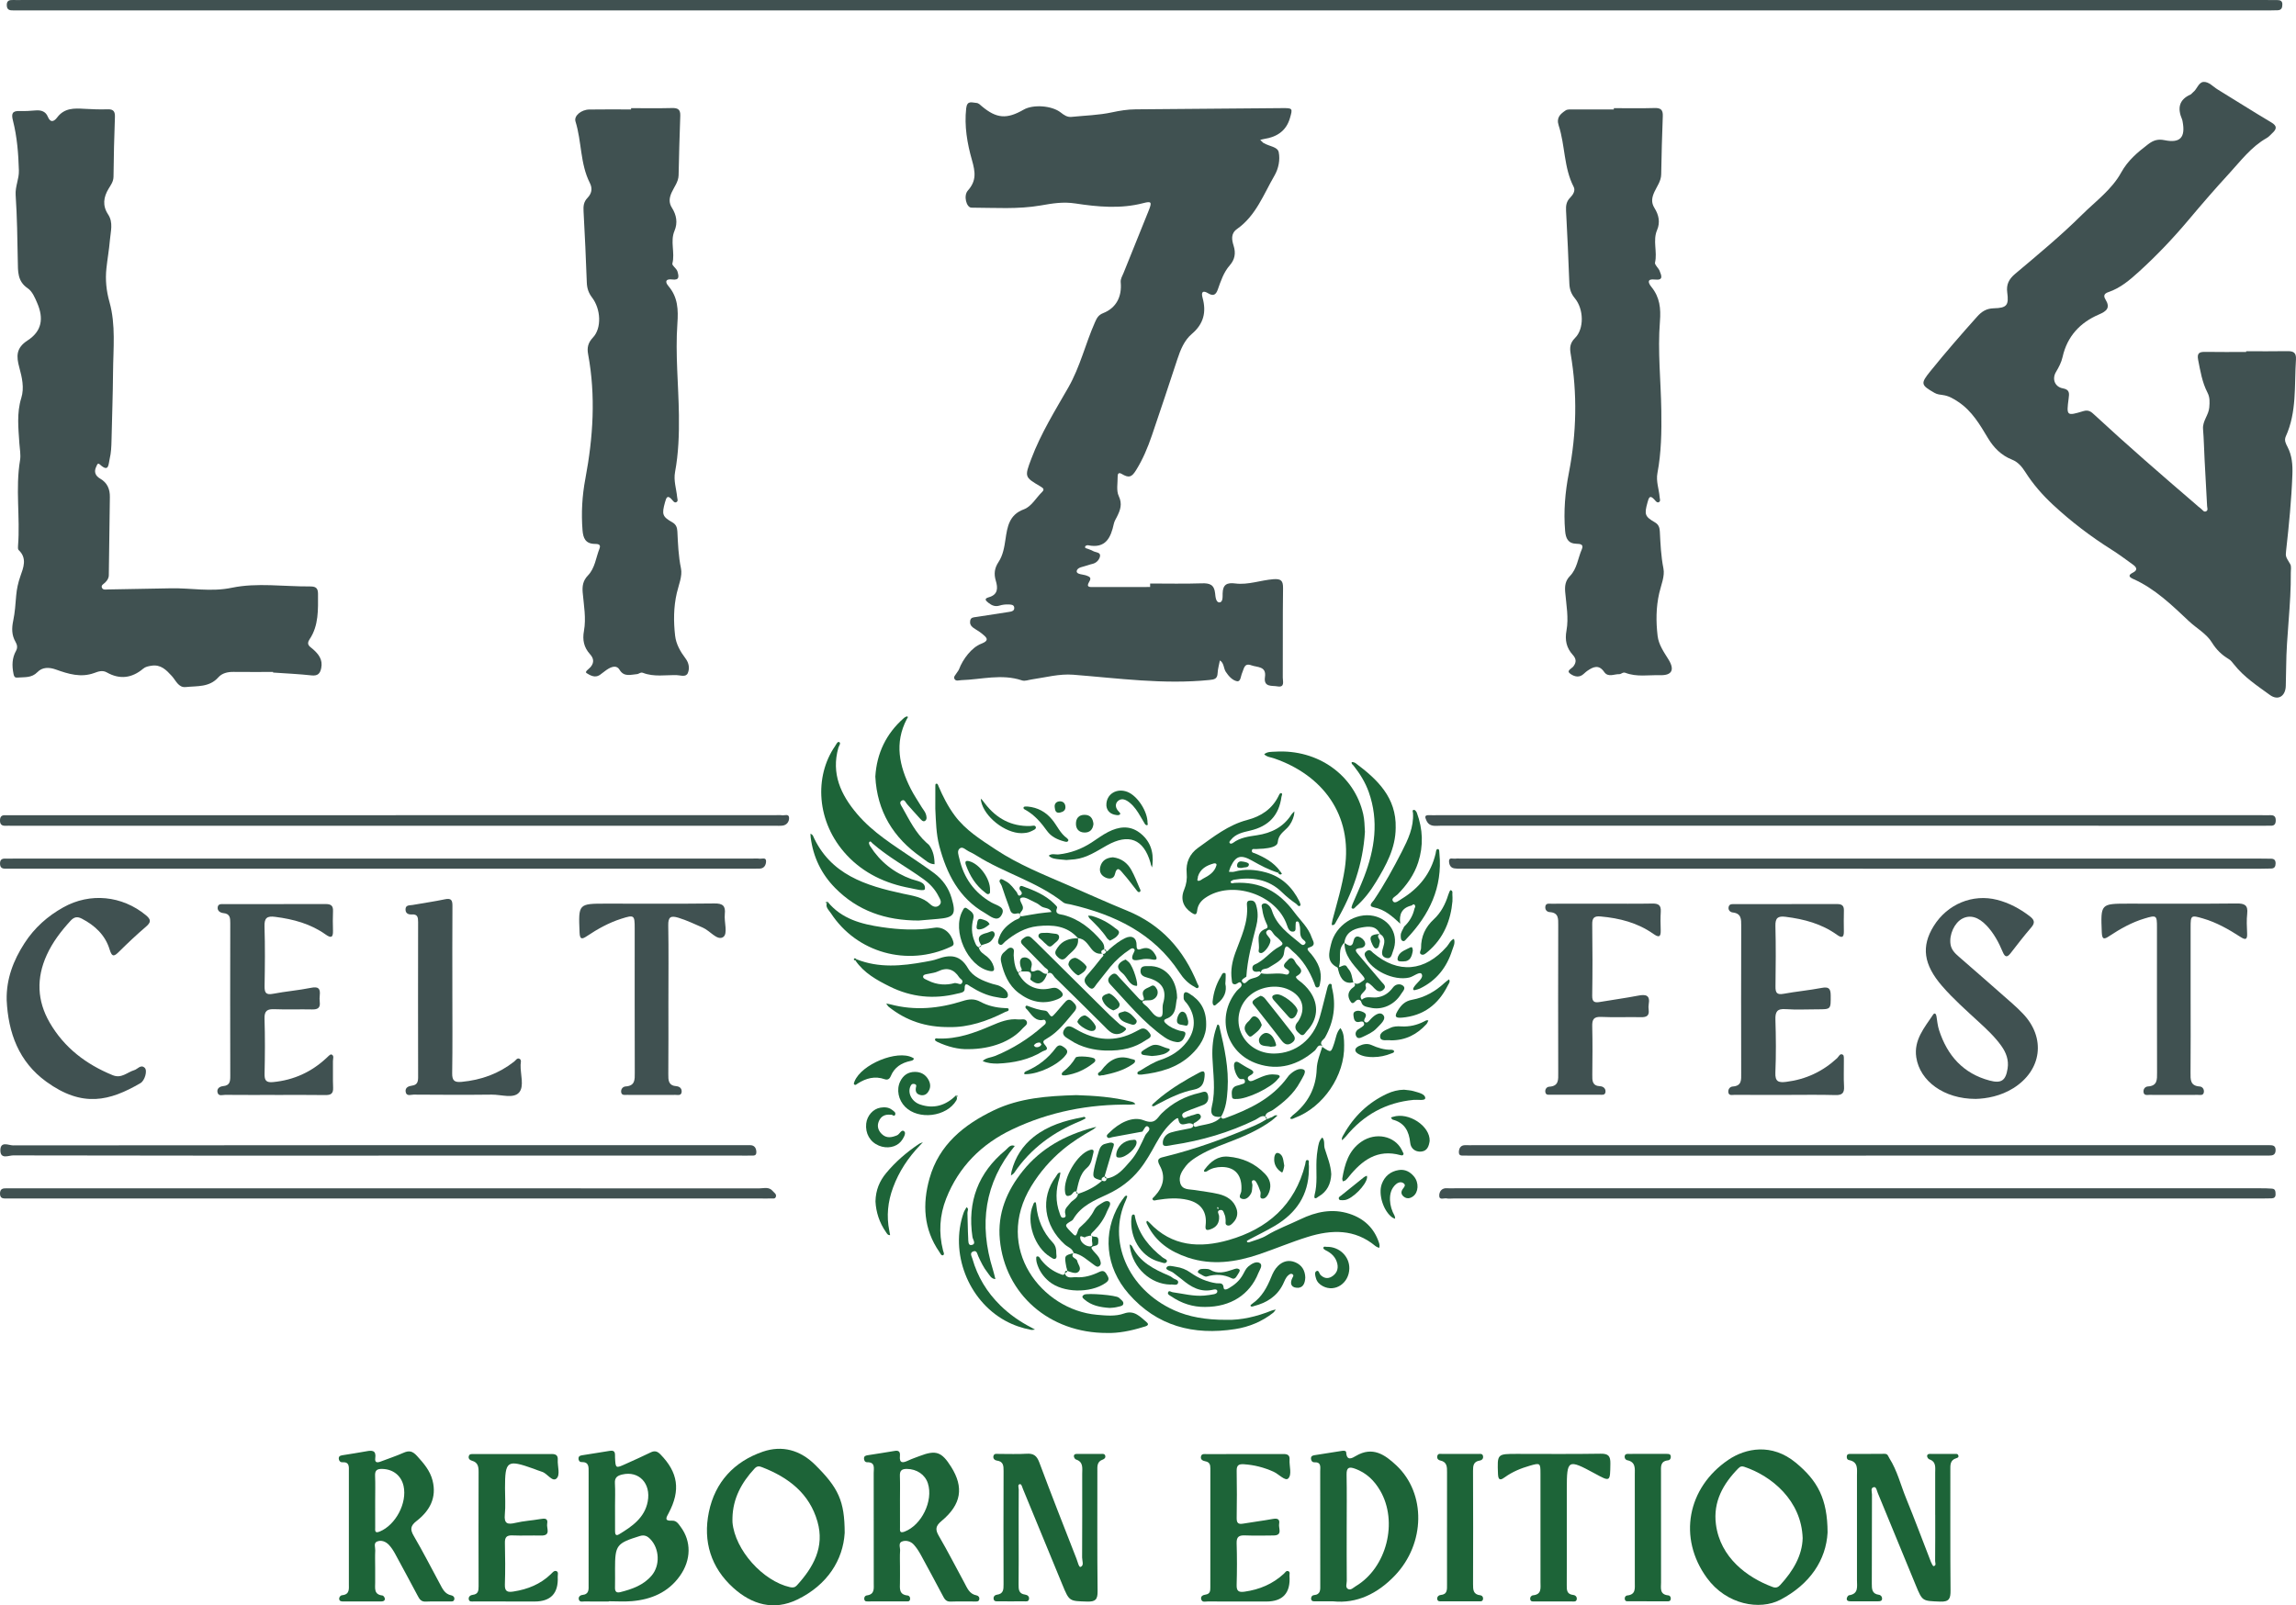 <svg xmlns="http://www.w3.org/2000/svg" id="Calque_1" data-name="Calque 1" viewBox="0 0 2001.13 1399.47"><defs><style>      .cls-1 {        fill: #1d6438;      }      .cls-2 {        fill: #405151;      }    </style></defs><path class="cls-2" d="m1002.39,508.69c15.02,0,30.05.35,45.06-.16,6.8-.23,10.81,1.06,11.6,8.63.3,2.85.62,8,3.71,7.98,3.26-.02,2.79-5.08,2.85-7.81.17-7.81,3.79-9.61,11.02-8.68,11.24,1.44,22.03-2.85,33.16-3.71,6.87-.53,8.58,1.33,8.48,8.04-.36,25.9-.08,51.82-.23,77.72-.02,3.23,2.03,8.88-4.75,7.65-4.63-.84-12.11,1.02-10.78-8.15,1.39-9.56-6.65-8.29-11.86-10.2-6.33-2.32-6.35,2.98-8,6.55-1.25,2.7-1.23,7.92-4.47,7.34-4.03-.73-7.45-4.59-9.84-8.27-2-3.07-1.4-7.59-5.12-9.87-.69,3.67-1.79,7.33-1.97,11.02-.25,5.09-2.69,5.59-7.3,6.05-39.76,3.99-79.08-1.5-118.53-4.61-12.2-.96-24.12,2.36-36.13,4.09-2.84.41-6.04,1.71-8.5.88-17.7-5.99-35.33-.79-52.98-.24-2.04.06-4.7,1.26-5.94-1.13-.97-1.88,1.02-3.49,1.95-5.11.64-1.11,1.6-2.07,2.04-3.24,3.32-8.82,11.06-19.07,19.3-22.23,8.19-3.14,4.27-5.82.67-8.85-2.43-2.04-5.35-3.49-7.91-5.39-1.91-1.42-2.78-3.45-2.33-5.91.55-2.99,3.05-2.87,5.19-3.2,9.47-1.49,18.96-2.91,28.43-4.39,2.22-.35,4.94-.73,4.8-3.61-.14-2.96-3.15-2.85-5.17-2.93-2.51-.1-5.15.22-7.55.96-3.83,1.18-6.74.03-9.69-2.31-2.45-1.94-4.23-3.67.19-4.91,8.25-2.31,7.97-8.26,6.12-14.47-1.78-5.96-1.11-10.98,2.37-16.25,3.91-5.92,5.05-12.87,6.1-19.95,1.58-10.61,3.12-21.26,15.93-25.97,6.72-2.47,10.59-9.95,15.85-15.06,2.27-2.21,1.41-3.31-1.22-4.85-14.07-8.26-14.04-8.38-8.03-24.3,8.28-21.96,20.65-41.84,32.22-62.06,10.27-17.95,14.89-38.04,23.15-56.71,1.58-3.57,2.91-6.4,7.15-8.07,11.35-4.46,16.53-14.28,15.35-26.91-.28-3.01,1.42-5.49,2.48-8.13,7.28-18.08,14.64-36.13,21.85-54.24,3.03-7.61,2.57-8.53-4.7-6.63-19.73,5.14-39.71,3.25-59.1.29-10.9-1.66-19.94-.06-30.3,1.74-19.76,3.44-40.17,1.98-60.32,1.91-4.34-.02-7.16-10.34-3.16-14.86,7.6-8.58,6.65-15.97,3.54-26.86-4.04-14.13-6.7-29.46-4.96-44.88.81-7.15,5-4.95,8.85-4.7,2.07.13,3.34,1.71,4.81,2.93,12.81,10.71,21.64,11.42,36.41,2.94,8.29-4.76,24.54-3.61,32.25,2.41,2.83,2.21,5.62,4.27,9.46,3.89,11.74-1.19,23.67-1.47,35.13-3.93,6.94-1.49,13.69-2.6,20.72-2.65,42.54-.34,85.08-.73,127.62-1.06,9.35-.07,9.45.05,6.89,8.8-3.26,11.15-11.43,16.37-22.39,18.07-1.18.18-2.33.55-3.49.83.89.87,1.77,1.75,2.68,2.59.22.2.6.23.87.39,4.29,2.64,11.61,3,12.58,7.72,1.36,6.64-.16,14.33-3.67,20.37-9.54,16.43-16.18,35.02-32.65,46.6-5.7,4.01-4.55,9.64-2.94,14.75,2.04,6.5.91,12.01-3.37,16.89-5.41,6.17-7.84,13.74-10.49,21.2-1.64,4.6-3.93,5.93-8.39,3.21-4.63-2.83-6.25-1.11-4.86,3.89,3.45,12.42.99,22.76-9.26,31.45-6.69,5.67-10,13.9-12.73,22.2-7.3,22.15-14.61,44.3-22.17,66.37-3.62,10.58-7.91,20.9-13.9,30.46-3.8,6.06-6.16,6.83-12.5,3.06-2.6-1.54-3.49-.02-3.45,2.27.09,5.75-1.32,12.29.95,17.05,3.32,7,1.35,12.21-1.53,17.99-1,2-2.27,3.97-2.73,6.11-2.63,12.2-7.12,21.95-22.54,18.8-.75-.15-2.24.44-2.43,1-.6,1.78,1.23,1.66,2.21,2.11,1.45.67,3.08,1.01,4.41,1.84,2.26,1.41,6.85.96,6.31,4.5-.41,2.73-2.74,5.76-6.23,6.7-1.54.42-3.12.76-4.6,1.33-3.51,1.35-9.14,1.56-9.5,5.15-.29,2.84,5.49,2.67,8.58,3.82,2.72,1.01,4.46,1.85,2.36,5.29-3.17,5.2.66,4.72,4.13,4.7,16.3-.09,32.61-.04,48.91-.04v-3.09l-.03.05Z"></path><path class="cls-2" d="m1957.71,306.19c11.84,0,23.67.15,35.5-.07,5.34-.1,8.31.9,7.88,7.35-1.49,22.54.89,45.56-8.86,66.99-1.56,3.43.06,6.33,1.5,9.09,3.98,7.66,4.57,15.71,4.26,24.2-.81,22.08-2.99,44.02-5.44,65.95-.62,5.51-.49,5.35,3.54,12.08,1.15,1.91.49,4.96.52,7.48.31,27.49-3.87,54.76-4.05,82.23-.04,5.44-.24,10.87-.33,16.31-.15,8.95-6.55,13.36-13.86,8.04-11-8.01-22.6-15.59-31.21-26.54-1.36-1.74-2.81-3.63-4.65-4.73-6.11-3.66-10.78-8.17-14.68-14.48-4.76-7.72-13.36-12.31-20.03-18.58-14.88-13.98-29.61-28.41-48.72-36.87-4.12-1.82-3.88-3.53-.16-5.39,4.47-2.23,3.37-4.67.21-6.96-6.21-4.49-12.36-9.11-18.84-13.19-18.19-11.46-35.19-24.41-50.94-39.05-9.18-8.54-17.35-17.88-24.09-28.47-2.94-4.63-6.32-8.78-11.71-10.92-9.23-3.66-15.84-10.32-20.89-18.73-7.03-11.71-13.82-23.5-25.68-31.46-4.36-2.93-8.45-5.38-13.68-6.09-2.39-.33-4.79-.49-7.2-1.87-12.07-6.92-12.35-8.11-3.54-19.02,13.07-16.18,26.71-31.86,40.57-47.36,4.04-4.52,8.13-7.22,14.62-7.37,11.53-.27,13.19-2.75,11.7-13.89-.91-6.8,1.4-11.51,6.91-16.15,19.81-16.68,39.84-33.25,58.2-51.46,11.87-11.77,26.01-21.94,34.22-36.87,5.78-10.52,14.18-17.49,23.32-24.52,4.79-3.68,8.73-4.83,14.55-3.65,13.59,2.76,18.3-2.43,15.64-16.33-.12-.63-.22-1.28-.47-1.86-4.03-9.43-2.9-17.05,7.38-21.61.83-.37,1.36-1.35,2.13-1.91,3.57-2.66,4.86-8.78,9.19-9.09,4.6-.33,8.36,4.16,12.42,6.63,15.56,9.48,30.91,19.33,46.59,28.6,5.25,3.1,4.93,5.71,1.09,9.28-1.63,1.52-3.11,3.34-5,4.4-13.56,7.63-22.82,20.15-32.93,31.14-11.98,13.02-23.65,26.52-35.09,40.13-13.38,15.93-27.7,31.02-43.1,45.02-8.05,7.32-16.35,14.51-26.9,18.04-4.01,1.34-4.27,3.53-2.53,6.37,4.45,7.24,1.16,10.21-5.62,13.1-16.52,7.05-27.72,19.07-31.76,37.08-1.05,4.7-3.28,8.91-5.76,13.09-3.65,6.14-.94,13,5.99,14.25,6.12,1.11,5.64,4.47,5.05,8.91-1.97,15.04-1.78,15.4,12.69,10.98,4.82-1.47,7.02.6,9.88,3.26,28.63,26.53,58.11,52.09,87.72,77.51,1.7,1.46,3.32,3.03,5.13,4.33,1.41,1.02,2.55,3.47,4.73,2.01,1.47-.98.6-2.94.52-4.44-.69-13.41-1.47-26.82-2.17-40.24-.47-8.94-.63-17.91-1.36-26.83-.57-7.07,4.94-12.13,5.45-18.95.34-4.58.62-8.59-1.6-12.87-4.61-8.89-6.19-18.71-8.11-28.46-1.2-6.08,1.18-7.09,6.35-6.99,11.83.21,23.66.07,35.5.07v-.67.02Z"></path><path class="cls-2" d="m238.03,585.78c-11.52,0-23.03.09-34.55-.04-5.07-.06-9.96,1.1-13.18,4.73-7.84,8.86-18.54,7.43-28.41,8.48-6.38.68-8.64-5.83-12.15-9.64-4.92-5.35-9.65-10.28-17.86-8.94-2.58.42-5.04.83-7.08,2.55-9.8,8.25-20.39,9.66-31.64,3.3-3.94-2.23-7.56-.79-11.05.48-11.66,4.24-22.64.83-33.39-3.03-6.12-2.2-11.87-2.09-16.08,2.25-5.04,5.19-10.97,4.25-16.86,4.73-2.28.18-3.35.08-4.02-3.28-1.43-7.14-1.3-13.69,2.21-20,1.59-2.86.93-5.44-.44-7.81-3.42-5.93-3.38-11.9-2-18.48,1.51-7.17,1.96-14.57,2.58-21.9.49-5.76,1.68-11.18,3.61-16.71,2.62-7.52,6.21-15.76-1.49-22.99-.7-.66-.6-2.42-.51-3.63,1.98-24.85-2.41-49.85,1.76-74.69.78-4.62-.26-9.55-.57-14.34-.86-13.37-2.48-26.65,1.66-39.94,2.73-8.77.61-17.88-1.73-26.5-2.63-9.64-3-16.99,7.15-23.56,12.48-8.07,14.31-19.13,8.38-32.8-2.05-4.73-4.19-9.98-8.28-12.76-8.94-6.07-8.41-14.71-8.58-23.65-.36-19.19-.59-38.41-1.87-57.55-.5-7.52,3.03-13.95,2.82-21.41-.42-14.78-1.57-29.37-5.21-43.67-1.45-5.68-.7-8.47,5.83-8.2,4.78.19,9.6-.17,14.38-.54,4.62-.35,8.42,1.11,10.15,5.38,2.48,6.1,5.81,3.97,8.22.76,6.32-8.41,14.94-8.05,23.92-7.5,6.7.41,13.44.6,20.15.41,5.18-.15,6.44,2.07,6.26,6.89-.64,17.26-1.06,34.53-1.23,51.81-.04,4.26-2.27,7.2-4.23,10.42-4.51,7.43-5.56,14.85-.49,22.5,4.7,7.08,2.2,14.82,1.59,22.27-.68,8.27-2.17,16.48-3.05,24.74-1.06,9.93-.11,19.55,2.65,29.34,5.63,20.01,3.27,40.68,3.12,61.1-.15,19.83-.9,39.65-1.33,59.47-.12,5.45-.33,10.86-1.62,16.2-1.13,4.7-.48,12.23-8.56,4.86-2.02-1.85-2.5.7-3.06,1.79-2.35,4.55-.8,8.2,3.32,10.56,6.3,3.61,8.56,9.18,8.48,16-.28,22.71-.64,45.41-.92,68.12-.03,2.82-1.44,4.78-3.34,6.62-1.28,1.24-3.66,2.21-2.63,4.45.96,2.07,3.34,1.47,5.19,1.44,18.23-.3,36.47-.59,54.7-1,17.73-.39,34.85,3.37,53.4-.5,21.77-4.54,45.21-.98,67.92-1.13,4.63-.03,7.08,1,7.09,6.29.03,13.8.76,27.73-7.4,39.86-3.18,4.73.49,6.35,2.88,8.44,5.07,4.44,8.8,9.2,7.33,16.54-.96,4.81-3.02,7.02-8.48,6.42-11.12-1.22-22.32-1.7-33.49-2.48v-.55l.03.02Z"></path><path class="cls-2" d="m1406.54,94.29c11.83,0,23.67.24,35.49-.11,5.37-.16,7.43,1.48,7.22,6.99-.67,16.93-1.1,33.88-1.4,50.83-.1,5.82-3.54,10.2-5.8,15.05-2.32,4.97-3.17,9.36-.03,14.34,3.71,5.87,5.13,12.44,2.29,19.05-4,9.31.36,19.04-1.84,28.49-.46,1.96,3.01,4.61,4,7.19,1.45,3.79,3.85,8.51-4.14,7.57-7.05-.83-5.92,2.87-2.97,6.48,7.28,8.95,8.3,18.69,7.39,30.13-2.06,25.83.83,51.76,1.22,77.65.27,18.26.02,36.45-3.39,54.46-1.36,7.17,1.34,13.93,1.91,20.9.12,1.5,1.01,3.46-.5,4.36-1.68,1-2.88-.79-3.87-1.93-4.32-4.94-5.13-1.57-6.22,2.37-2.85,10.33-2.33,12.17,6.52,17.29,3.24,1.87,4.08,4.61,4.25,7.97.55,10.8,1,21.5,3.15,32.27,1.33,6.66-2.06,14.36-3.69,21.5-2.81,12.33-2.86,24.78-1.4,37.18.91,7.75,5.5,14.14,9.56,20.71,5.52,8.94,2.85,13.84-7.24,13.57-10.16-.28-20.51,1.76-30.41-2.07-2.21-.86-3.63,1.25-5.27,1.18-4.45-.18-9.73,3.11-13.21-1.93-4.68-6.77-9.62-4.46-14.73-.93-1.57,1.08-2.86,2.58-4.44,3.65-3.91,2.64-8.24.53-10.72-1.41-3.21-2.52,1.64-4.3,3.01-6.08,2.95-3.84,2.45-6.87-.55-10.19-5.5-6.07-6.93-12.87-5.42-21.14,2.02-11.08-.18-22.31-1.12-33.45-.44-5.25.03-9.89,4.11-14.04,6.29-6.39,6.95-15.57,10.4-23.39,1.96-4.44-1.77-4.68-4.61-4.75-7.46-.18-9.43-4.77-9.97-11.21-1.43-17.04.01-33.93,3.27-50.59,6.75-34.58,7.47-69.16,1.55-103.89-.87-5.09-.66-9.29,3.83-13.74,8.07-7.98,7.66-25.19-.19-34.63-3.35-4.02-4.59-8.03-4.78-13-.8-21.09-1.72-42.18-2.86-63.25-.24-4.41.26-8.06,3.51-11.35,2.5-2.53,4.87-6.11,3.12-9.5-8.69-16.83-7.35-36.01-13.04-53.44-2.32-7.11,1.58-10.14,6.01-13.19,1.61-1.11,4.33-.82,6.54-.83,11.83-.07,23.66-.03,35.49-.03v-1.09l-.03-.02Z"></path><path class="cls-2" d="m550.03,94.29c11.83,0,23.67.21,35.5-.1,5.15-.14,7.61,1.05,7.38,6.79-.7,17.25-1.03,34.52-1.46,51.79-.14,5.75-3.82,10.1-6.03,14.98-2.15,4.75-2.64,8.9.25,13.45,3.95,6.23,5.14,13.09,2.22,19.99-3.95,9.31.59,19.05-1.86,28.49-.5,1.93,3.6,4.12,4.45,7.04,1.23,4.27,1.87,7.74-4.62,6.91-5.34-.68-6.73,1.69-3.26,5.77,8.28,9.72,8.66,20.58,7.79,32.88-1.87,26.48,1,53.04,1.34,79.58.21,16.67-.32,33.26-3.37,49.67-1.4,7.52,1.15,14.58,1.84,21.85.14,1.47,1.06,3.39-.55,4.31-1.77,1.01-2.89-.85-3.85-1.96-4.17-4.84-5.11-1.79-6.22,2.24-2.87,10.42-2.32,12.41,6.43,17.38,3.24,1.84,4.2,4.51,4.37,7.9.53,10.8.91,21.49,3.15,32.27,1.38,6.64-2.01,14.36-3.65,21.51-2.83,12.33-2.88,24.77-1.46,37.18.85,7.41,4.63,13.92,9.1,19.85,3,3.97,3.67,8.65,1.99,12.67-1.61,3.85-6.32,1.93-9.57,1.84-9.84-.27-19.88,1.74-29.47-1.98-2.19-.85-3.59.97-5.29,1.09-5.39.4-11.29,2.8-15.22-3.85-2.28-3.85-6.19-2.8-9.39-1.02-2.76,1.54-5.12,3.79-7.76,5.58-4.25,2.89-8.53.31-11.6-1.62-1.91-1.21,2.21-3.62,3.63-5.37,3.3-4.07,2.52-7.64-.62-11.13-5.28-5.87-6.7-12.32-5.25-20.26,2.02-11.09-.13-22.32-1.1-33.45-.49-5.61.26-10.42,4.54-14.85,6.22-6.42,6.97-15.59,10.12-23.55,1.62-4.11-2.11-3.93-4.43-4.01-7.85-.25-9.82-5.09-10.37-11.88-1.21-15.11-.32-30.16,2.46-44.91,6.81-36.13,9.15-72.25,2.4-108.62-1.04-5.61-.12-9.91,4.25-14.54,7.64-8.08,6.95-24.66-.82-34.85-3.12-4.09-4.39-8.1-4.57-13.09-.75-20.77-1.7-41.54-2.84-62.29-.24-4.39.16-8.04,3.38-11.39,3.59-3.72,4.69-7.99,2.1-13.11-8.52-16.8-7-36.02-12.5-53.6-1.52-4.87,4.98-10.28,12-10.4,12.15-.22,24.3-.06,36.45-.06v-1.11h-.01Z"></path><path class="cls-2" d="m998.09.02h977.15c3.2,0,6.4,0,9.6.05,2.41.03,4.35.53,4.4,3.64.04,2.94-.71,5.11-4.03,5.23-3.84.14-7.68.12-11.52.12H18.42c-2.24,0-4.48-.05-6.72,0-3.12.07-5.65-.29-5.79-4.42C5.78.53,8.05-.1,11.33.01,14.21.11,17.09.01,19.97.01h978.12Z"></path><path class="cls-2" d="m1721.79,957.99c-27.4-.01-48.45-15.45-51.62-36.21-2.3-15.12,7.11-25.93,14.69-37.27,1.25-1.87,2.56-.81,2.9,1.36.64,4.09,1.03,8.29,2.29,12.2,7.17,22.12,21.01,37.79,44.07,43.93,10.27,2.73,14.04-.06,15.66-10.51,1.15-7.42-1.27-13.85-5.5-19.77-5.61-7.86-12.64-14.4-19.7-20.9-10.95-10.08-22.12-19.95-31.88-31.21-16.24-18.74-18.35-34.56-7.34-52.3,11.92-19.2,34.04-28.32,55.31-22.86,10.38,2.66,19.58,7.59,28.09,14.05,3.93,2.98,5.53,5.52,1.66,9.97-6.28,7.24-12.1,14.88-17.99,22.44-3.2,4.11-4.98,3.54-6.94-1.14-3.47-8.27-7.71-16.18-13.94-22.78-7.23-7.67-14.47-9.71-21.26-6.15-6.84,3.58-11.51,13.85-10.28,22.24.71,4.82,3.74,7.86,7.21,10.86,15.7,13.61,31.3,27.33,46.89,41.07,3.11,2.74,6.12,5.64,8.99,8.63,20.21,21.09,16.55,49.46-8.38,65.03-10.92,6.82-23.05,9.08-32.95,9.34l.02-.02Z"></path><path class="cls-2" d="m5.82,871.76c-.38-18.34,5.78-34.46,15.58-49.6,8.66-13.39,20.09-23.53,33.88-31.22,23.31-13,51.06-10.16,71.74,6.79,4.88,4,4.67,6.3.11,10.21-8.01,6.86-15.72,14.11-23.21,21.54-4.19,4.15-6.2,5.44-8.38-1.76-3.79-12.48-12.72-20.87-24.17-26.84-4.11-2.14-6.84-1.51-9.96,1.89-8.26,9.03-15.6,18.62-20.69,29.82-9.13,20.07-8.44,39.83,2.58,58.86,12.67,21.89,31.68,36.37,54.92,45.87,7.72,3.16,12.6-2.58,18.75-4.38,3.03-.89,5.66-5.28,9.14-2.07,2.6,2.4.13,11.15-3.67,13.36-26.86,15.64-50.46,21.66-82.08-1.24-23.95-17.35-33.22-42.55-34.54-71.21v-.02Z"></path><path class="cls-2" d="m239.47,954.53c-14.4,0-28.79.07-43.19-.07-2.29-.02-5.69,1.44-6.63-1.89-1.01-3.57,1.84-5.46,4.84-5.73,5.73-.52,6.21-3.93,6.2-8.62-.11-44.47-.1-88.93,0-133.4,0-4.51-.08-8.22-5.91-8.8-2.53-.25-5.28-1.69-5.08-4.79.23-3.68,3.53-3.03,5.93-3.04,29.43-.05,58.86,0,88.29-.07,4.3-.01,6.53,1.31,6.32,6.03-.25,5.75-.18,11.52-.02,17.27.16,6.01-1.74,6.58-6.47,3.21-13.11-9.33-28.11-13.33-43.88-15.35-7.05-.91-9.59.82-9.34,8.41.56,17.26.37,34.55.07,51.82-.1,5.74,1.01,8.07,7.42,6.83,10.98-2.12,22.2-2.99,33.15-5.22,6.47-1.32,8.16.78,7.52,6.65-.21,1.9-.23,3.86,0,5.75.62,5.18-1.84,6.58-6.67,6.47-10.87-.25-21.76.25-32.62-.2-6.39-.27-9.08,1.23-8.85,8.32.51,15.98.39,31.99.04,47.98-.13,5.87,1.39,7.82,7.54,7.22,17.89-1.74,33.21-8.73,46.31-20.91,1.36-1.27,3.37-3.5,4.37-3.17,2.68.9,1.33,3.82,1.37,5.87.15,7.67-.2,15.37.15,23.03.23,5.15-1.81,6.57-6.68,6.5-14.71-.23-29.43-.08-44.14-.08l-.04-.02Z"></path><path class="cls-2" d="m1556.59,954.52c-15.03,0-30.06.04-45.09-.05-1.98-.01-4.9.93-5.16-2.55-.19-2.62,1.59-4.59,3.87-4.74,8.02-.52,7.37-5.98,7.36-11.57-.08-42.85-.1-85.7.03-128.55.02-5.76.11-10.76-7.41-11.6-2.28-.26-4.15-2.16-3.57-4.8.64-2.93,3.36-2.47,5.49-2.48,29.74-.04,59.48,0,89.22-.05,3.94,0,5.89,1.4,5.76,5.6-.18,6.07-.11,12.15-.03,18.23.08,5.53-1.85,5.94-6.07,2.92-13.36-9.57-28.65-13.64-44.75-15.64-6.66-.83-9.02.94-8.84,7.99.46,17.58.3,35.17.07,52.76-.07,5.3,1.1,7.46,6.97,6.38,11-2.01,22.18-3.03,33.16-5.12,5.95-1.13,7.97.15,7.99,6.43.05,12.21.38,12.21-11.46,12.22-9.27,0-18.58.52-27.81-.16-7.54-.55-9.13,2.35-8.91,9.27.48,15.33.6,30.71-.04,46.03-.33,7.91,2.68,8.94,9.47,8.09,17.11-2.14,31.8-9.03,44.4-20.7,1.43-1.33,2.44-4.6,5.06-2.87,1,.66.75,3.47.77,5.31.07,7.35-.3,14.73.14,22.06.34,5.77-1.39,7.89-7.46,7.72-14.38-.41-28.78-.13-43.17-.14h.01Z"></path><path class="cls-1" d="m530.59,1396.14c-7.03,0-14.07.07-21.1-.05-1.73-.03-4.14.86-4.93-1.56-.75-2.3,1.06-3.89,2.93-4.08,6.14-.63,5.53-4.91,5.52-9.13-.04-32.61-.05-65.22.02-97.84,0-4.61.5-9.09-6.31-8.91-1.61.04-2.72-1.64-2.5-3.47.24-2.02,1.99-2.25,3.54-2.51,7.88-1.28,15.79-2.44,23.66-3.78,5.42-.93,4.49,2.81,4.64,5.93.46,9.44.49,9.46,9.34,5.45,7.27-3.3,14.58-6.52,21.75-10.04,3.48-1.71,5.85-.95,8.44,1.7,15.43,15.74,17.76,31.29,7.24,51.13-2.07,3.9-4.23,7.09,2.95,6.7,3.79-.21,5.54,2.78,7.43,5.32,9.44,12.63,9.31,28.89-.63,42.86-10.19,14.33-24.91,20.53-41.85,21.98-6.66.57-13.42.09-20.13.09v.21h-.01Zm5.46-28.31c0,5.42.1,10.85-.03,16.27-.08,3.4,1.31,4.72,4.59,3.89,10.32-2.61,20.26-6.07,27.41-14.54,7.43-8.8,6.79-23.34-1.14-31.6-2.57-2.68-5.16-4.07-9.29-2.78-20.22,6.3-21.55,7.9-21.54,28.75h0Zm0-54.68c0,7.03-.04,14.06.02,21.09.02,2.19.03,5.42,3.46,3.34,11.35-6.85,22.36-14.44,25.02-28.64,2.97-15.91-7.86-26.93-22.2-23.52-4.29,1.02-6.7,2.64-6.41,7.61.39,6.69.1,13.41.1,20.12h0Z"></path><path class="cls-1" d="m736.2,1336.42c-1.42,23.34-14.88,45.24-41.3,58.03-20.54,9.95-39.6,4.35-55.72-10.17-19.61-17.65-26.6-40.63-21.35-66.11,5.37-26.07,21.97-44.03,47.07-52.65,16.78-5.76,32.51-1.38,45.27,11.19,20.64,20.35,25.98,31.78,26.04,59.71h-.01Zm-97.79-13.01c0,1.28-.1,2.56.01,3.83,2.19,23.95,26.44,51.09,50.15,56.41,2.55.57,4.35.22,5.98-1.58,14.41-15.81,24.27-33.35,17.93-55.57-7.02-24.62-25.24-38.46-48.06-47.36-2.48-.97-4.43-1.42-6.72,1.05-11.4,12.25-18.95,26.12-19.31,43.23h.02Z"></path><path class="cls-1" d="m1592.87,1335.97c-1.3,23.96-15.28,45.13-41.25,58.7-17.69,9.24-46.73,4.54-63.95-19.11-25.4-34.88-17.07-78.65,18.71-102.92,15.09-10.23,37.91-14.73,58.74,2.47,19.13,15.79,27.64,31.53,27.75,60.87h0Zm-21.72,4.97c-1.06-32.86-27.03-54.29-51.03-62.27-2.13-.71-3.44-.25-4.99,1.32-13.32,13.56-22.11,29.14-19.59,48.79,3.75,29.16,27.45,46.55,49.43,54.7,2.98,1.1,4.81.24,6.7-1.82,11.09-12.07,19.08-25.54,19.47-40.72h.01Z"></path><path class="cls-2" d="m1612.19,710.66h358.88c2.56,0,5.12.09,7.68,0,3.12-.11,4.72,1.06,4.72,4.41,0,3.1-.99,4.87-4.35,4.77-2.24-.07-4.48.01-6.72.01-238.93,0-477.86,0-716.79-.02-4.63,0-9.72,1.31-12.39-4.55-1.36-2.99-1.79-4.81,2.43-4.64,2.55.1,5.12.01,7.68.01h358.88-.02Z"></path><path class="cls-2" d="m1909.29,871.73c0,21.09.12,42.19-.08,63.28-.06,6.11-.36,11.6,7.97,12.15,2.28.15,3.99,2.22,3.66,4.84-.41,3.34-3.25,2.47-5.28,2.48-14.06.08-28.12.07-42.18,0-2.05,0-4.85.77-5.16-2.6-.24-2.65,1.54-4.6,3.82-4.74,8.34-.5,8.01-6,7.99-12.11-.14-42.18-.06-84.37-.08-126.56,0-10.59-.37-10.88-10.79-7.76-11.13,3.33-21.15,8.97-30.76,15.33-4.36,2.89-6.28,3.31-6.54-3.18-.98-25.1-1.16-25.09,23.51-25.09,31.32,0,62.64.19,93.96-.15,6.86-.07,10.12,1.28,9.28,8.86-.63,5.68-.33,11.5-.07,17.24.26,5.83-1.69,5.73-5.9,3.01-10.21-6.59-20.77-12.6-32.54-16.03-10.52-3.07-10.81-2.83-10.82,7.74-.02,21.09,0,42.19,0,63.28h.01Z"></path><path class="cls-2" d="m1397.06,787.78c14.39,0,28.78.18,43.16-.09,5.33-.1,7.61,1.56,7.26,7.08-.34,5.41-.22,10.87-.05,16.3.2,6.52-2.17,6.03-6.53,2.97-13.73-9.65-29.38-13.62-45.87-15.09-5.32-.48-7.37,1.02-7.29,6.69.27,20.78.32,41.56-.02,62.34-.1,5.86,2.37,6.26,6.94,5.47,11.02-1.9,22.12-3.35,33.09-5.48,6.7-1.3,10.66-.48,9.2,7.63-.28,1.55-.21,3.21-.01,4.78.64,5.26-1.98,6.47-6.74,6.37-11.5-.25-23.03.32-34.52-.23-6.61-.32-8.1,2.17-7.94,8.21.35,14.06.21,28.13.06,42.2-.06,5.12-.15,9.68,6.84,10.02,2.73.13,5.04,2.07,4.65,5.06-.4,3.1-3.37,2.32-5.45,2.32-14.07.06-28.13.06-42.2,0-1.76,0-4.1.59-4.71-1.97-.64-2.68,1.13-4.88,3.3-5,8.54-.5,7.89-6.19,7.87-12.19-.11-42.84-.1-85.68,0-128.51.01-5.65.49-11-7.41-11.51-2.39-.16-4.11-1.93-3.85-4.63.33-3.33,3.07-2.67,5.14-2.68,15.02-.06,30.05-.03,45.08-.04v-.02Z"></path><path class="cls-2" d="m582.56,872.89c0,21.09.12,42.18-.08,63.27-.05,5.53-.07,10.22,7.2,10.78,2.74.21,4.85,2.15,4.39,5.23-.48,3.23-3.37,2.3-5.4,2.31-14.06.08-28.12.07-42.18,0-2.08,0-4.87.62-5.13-2.67-.2-2.61,1.68-4.55,3.93-4.69,8.36-.52,7.98-6.06,7.96-12.15-.13-41.86-.07-83.72-.07-125.58,0-11.73-.38-12.06-11.78-8.43-10.74,3.42-20.51,8.86-29.82,15.09-4.66,3.12-6.22,2.83-6.46-3.31-1-24.99-1.16-24.98,23.63-24.98,31.32,0,62.63.22,93.94-.16,7.26-.09,9.82,2.11,9.03,9.23-.77,6.94,2.93,17.2-1.47,20.1-5.13,3.38-11.44-5.57-17.72-8.26-7.03-3.01-13.87-6.36-21.26-8.61-6.69-2.03-8.98-.74-8.85,6.66.4,22.04.14,44.09.14,66.14v.03Z"></path><path class="cls-1" d="m784.4,1366.18c0,4.48.07,8.96-.02,13.44-.1,5.14-.95,10.53,6.63,11.27,1.48.14,2.61,1.72,2.11,3.67-.44,1.73-1.95,1.49-3.09,1.49-11.2.07-22.39.06-33.59.02-1.17,0-2.64.17-3.07-1.54-.48-1.92.58-3.49,2.1-3.69,6.99-.92,6.07-5.96,6.07-10.75-.04-31.99,0-63.99-.05-95.98,0-4.16,1.61-9.51-5.78-9.38-1.75.03-2.69-1.51-2.68-3.34.02-2.13,1.63-2.51,3.23-2.77,7.89-1.27,15.8-2.41,23.68-3.78,3.6-.62,4.72,1.09,4.42,4.18-.69,7.07,2.74,6.33,7.34,4.17,3.17-1.49,6.53-2.6,9.81-3.86,14.24-5.45,19.19-3.76,27.46,9.38,11.25,17.87,9.01,32.77-8.24,47.14-5.38,4.48-5.76,7.49-2.39,13.25,7.74,13.24,14.67,26.95,22.03,40.42,2.56,4.68,4.37,10.13,10.8,11.29,1.57.28,2.78,1.72,2.3,3.6-.53,2.1-2.42,1.71-3.93,1.72-7.04.04-14.08-.17-21.11.09-4.13.15-5.38-2.58-6.9-5.45-6.31-11.85-12.62-23.71-19.08-35.48-1.68-3.05-3.62-6.05-5.94-8.64-2.47-2.77-6.22-3.99-9.66-3.06-4.37,1.17-2.16,5.36-2.35,8.22-.33,4.78-.09,9.59-.09,14.39v-.02Zm0-57.58c0,7.64-.03,15.29.02,22.93.01,2.49-.65,5.43,3.91,3.72,14.88-5.6,25.28-26.83,20.4-42.1-2.47-7.71-9.74-12.5-18.28-12.59-4.48-.05-6.3,1.45-6.13,6.06.27,7.32.07,14.65.07,21.98h.01Z"></path><path class="cls-1" d="m326.99,1366.04c0,4.48-.04,8.95,0,13.43.05,4.92-1.39,10.65,6.38,11.43.82.08,2.06,1.87,2.07,2.88.02,1.98-1.76,2.32-3.45,2.32-10.87,0-21.74.03-32.61,0-1.57,0-3.46,0-3.73-2.02-.24-1.73,1.03-3.26,2.62-3.43,6.59-.7,5.8-5.44,5.79-9.91-.02-32.61-.02-65.22,0-97.83,0-4.16.76-8.6-5.82-8.17-1.68.11-2.92-1.44-2.99-3.15-.12-2.67,2.17-2.78,3.99-3.09,6.61-1.13,13.27-2,19.85-3.28,5.13-1,8.96-1.07,7.97,6.02-.55,3.96,1.8,4.02,4.76,2.87,6.55-2.53,13.26-4.69,19.66-7.54,5.04-2.25,7.99-1.73,12.08,2.78,5.84,6.45,11.25,12.69,13.44,21.29,3.83,15.06-2.52,26.41-13.8,35.2-5.53,4.3-5.93,7.41-2.49,13.27,7.92,13.49,15,27.47,22.46,41.23,2.42,4.46,4.35,9.35,10.32,10.46,1.49.27,2.9,1.62,2.45,3.53-.48,2.07-2.37,1.77-3.87,1.78-7.03.05-14.08-.2-21.1.11-4.13.19-5.5-2.42-7.02-5.27-6.48-12.11-12.93-24.24-19.52-36.3-1.52-2.78-3.26-5.54-5.41-7.83-2.75-2.94-6.7-4.52-10.42-2.96-3.18,1.33-1.41,5.12-1.55,7.79-.25,4.78-.07,9.59-.07,14.38h0Zm0-57.5c0,7.68-.04,15.36.02,23.03.02,2.44-.71,5.5,3.94,3.59,13.89-5.72,24.07-24.85,20.8-39.67-2.03-9.17-9.18-14.71-18.61-14.92-4.4-.1-6.43,1.11-6.23,5.89.31,7.35.08,14.71.08,22.07h0Z"></path><path class="cls-1" d="m1686.66,1320.52v-36.46c0-4.69,1.07-9.8-5.18-11.89-.89-.3-1.98-2-1.87-2.93.24-2.09,2.27-1.76,3.79-1.77,6.72-.03,13.43-.04,20.15.03,1.14.01,2.65-.39,3.24,1.19.63,1.67-.5,2.16-1.81,2.56-5.53,1.68-5.12,6.14-5.11,10.59.06,34.86-.14,69.72.17,104.58.06,7.01-1.03,10.16-9.17,9.81-15.28-.65-15.3-.11-21.05-14.07-11.06-26.88-22.12-53.76-33.2-80.63-.81-1.95-1.28-5.41-3.27-5.1-3.34.52-1.78,4.13-1.79,6.3-.13,25.9-.02,51.81-.14,77.71-.02,4.82.07,9.02,6.19,9.85,1.72.23,2.83,1.7,2.77,3.42-.07,2.09-1.84,2.26-3.47,2.26-7.99.01-15.99.01-23.98,0-1.64,0-3.46-.24-3.36-2.33.05-1.05,1.13-2.82,1.93-2.93,8.56-1.18,6.99-7.6,6.99-13.16.02-30.38.01-60.76,0-91.15,0-5.66,1.27-11.94-6.92-13.54-1.74-.34-2.29-2.06-1.85-3.81.4-1.61,1.83-1.55,3.05-1.56,9.91-.04,19.83.04,29.74-.09,2.92-.04,3,1.9,4.22,3.83,6.9,10.89,9.85,23.36,14.64,35.06,7.51,18.32,14.38,36.89,21.58,55.34.54,1.39,1.78,3.78,2.31,3.68,2.67-.51,1.33-2.97,1.35-4.51.14-13.43.08-26.86.08-40.29h-.03Z"></path><path class="cls-1" d="m1161.97,1396c-6.43,0-10.91.04-15.39-.02-1.51-.02-3.41.26-3.8-1.86-.33-1.8.75-3.36,2.39-3.53,6.12-.6,5.54-4.9,5.53-9.15-.04-32.95-.01-65.9-.04-98.85,0-3.65,1.17-8.1-5.13-7.82-1.74.08-2.84-1.38-2.91-3.18-.11-2.73,2.11-2.84,3.93-3.14,7.57-1.24,15.15-2.41,22.73-3.58,1.58-.25,3.91-.47,4.02,1.32.5,7.92,5.38,4.87,8.47,3.05,14.62-8.65,25.35-1.08,35.34,8.32,25.91,24.4,25.21,68.09-1.35,95.94-15.16,15.89-33.29,24.6-53.8,22.5h.01Zm11.77-63.68c0,15.3-.06,30.61.07,45.91.02,2.37-1.44,5.6,1.1,7.01,2.44,1.35,4.67-1.23,6.76-2.47,26.95-16.07,37.13-56.16,21.19-83.4-5.12-8.75-12.02-15.45-21.79-18.99-5.24-1.9-7.53-1.13-7.42,5.09.29,15.62.09,31.24.09,46.86h0Z"></path><path class="cls-2" d="m344.96,710.66h330.03c2.24,0,4.51-.24,6.71.07,2.19.31,5.99-1.62,6.05,2.34.05,3.14-1.88,6.18-5.67,6.67-2.21.28-4.47.13-6.71.13H10.52c-1.92,0-3.84-.08-5.76,0-3.11.12-4.74-1.12-4.76-4.42-.02-3.08.99-4.89,4.38-4.77,2.56.09,5.12,0,7.67,0h332.91v-.02Z"></path><path class="cls-1" d="m887.84,1339.85c0,13.75.1,27.5-.06,41.24-.05,4.48.04,8.32,5.76,9.06,1.98.25,3.73,1.64,3.3,3.92-.49,2.62-2.94,1.87-4.67,1.9-7.35.09-14.71.06-22.06.01-1.52-.01-3.46.31-4-1.67-.62-2.25.8-3.82,2.82-4.09,5.74-.78,5.75-4.66,5.74-9.11-.09-32.93-.11-65.86.02-98.8.02-4.54-.17-8.23-5.78-9.02-2.02-.28-3.63-1.83-3.03-4.05.67-2.46,3.08-1.74,4.87-1.76,7.99-.06,16.01.36,23.97-.16,6.06-.39,8.9,1.65,11.08,7.49,10.48,28.13,21.49,56.06,32.42,84.02,1.01,2.59,2.13,7.67,3.55,7.16,3.3-1.19,1.35-5.34,1.37-8.18.15-24.3.09-48.6.08-72.9,0-4.97,1.24-10.43-5.48-12.6-.87-.28-1.88-2.04-1.78-3,.21-2.08,2.22-1.83,3.75-1.84,6.71-.04,13.43-.04,20.14,0,1.2,0,2.68-.26,3.31,1.2.83,1.95-.61,3.25-1.98,3.72-5.26,1.82-4.76,6.02-4.75,10.23.04,34.85-.19,69.7.2,104.55.08,7.25-1.85,9.25-9.09,9.03-15.54-.48-15.55-.05-21.59-14.71-11.43-27.75-22.87-55.51-34.3-83.26-.7-1.71-1.29-4.66-2.8-4.41-2.11.35-.93,3.13-.95,4.79-.11,13.75-.06,27.5-.06,41.24h0Z"></path><path class="cls-1" d="m800.96,802.5c-29.5,0-53.56-8.63-73.05-28.37-12.05-12.21-19.15-27-21.34-44.07-.14-1.11-.11-2.25-.16-3.38.71.59,1.76,1.03,2.09,1.78,15.11,34.1,46.1,43.63,78.59,50.63,8.46,1.82,16.99,2.82,23.7,9.2,2.03,1.94,5.07,3.33,7.76.95,2.9-2.57.69-5.49-.49-7.85-3.02-6.04-7.45-10.83-13.01-14.86-14.74-10.69-30.95-19.29-44.7-31.4-.71-.62-1.7-2.58-2.86-.81-.42.65.31,2.37.93,3.34,8.74,13.67,20.79,23.24,36.04,28.75,4.9,1.77,12.33,2.18,11.69,8.46-.26,2.57-8.53.13-13.05-.71-21.27-3.92-40.38-12.93-55.05-28.68-27.01-29-28.24-68.94-10.28-94.94,1.02-1.48,2.16-4.39,3.7-3.59,1.73.9-.31,3.25-.78,4.94-6.35,22.56,2.11,40.88,16.31,57.64,13.81,16.29,31.81,27.26,49.16,39.07,6.07,4.14,12.21,8.21,18.08,12.62,7.35,5.53,12.52,12.74,15.14,21.63,4.22,14.36,2.36,17.07-12.3,18.26-6.05.49-12.1,1.02-16.13,1.37v.02Z"></path><path class="cls-1" d="m1113.88,760.79c-7.95-2.45-15.2-6.31-22.44-10.41-10.12-5.73-14.3-4.3-18.88,5.27-.66,1.37-.99,2.91-1.47,4.36,1.57-.02,3.23.3,4.69-.1,9.22-2.54,18.36-1.86,27.41.59,13.85,3.76,23.19,12.88,29.43,25.48.53,1.07,1.16,3.08.72,3.44-1.71,1.44-2.52-.76-3.63-1.51-4.42-3.01-8.52-6.32-12.41-10.12-11.71-11.43-26.26-13.47-41.8-10.85-1.12.19-3.07,1.41-2.98,1.78.47,2.12,2.4,1.03,3.59.96,22.18-1.26,38.46,7.35,51.97,25.57,5.37,7.25,12.32,13.35,15.26,22.28.99,3,4.27,6.49-2.38,8.52-3.34,1.02.59,4.09,1.92,5.73,5.86,7.23,9.75,14.99,7.76,24.64-.36,1.76-.22,4.28-2.54,4.42-1.75.1-2.03-2.27-2.56-3.65-4.23-10.89-10.13-20.64-19.18-28.18-2.87-2.39-6.21-8.34-7.28,1.95-.64,6.1-8.12,9.21-13.52,12.71-2.22,1.44-6.78.11-6.55,4.86l.15-.14c-.69-2.31-2.49-1.24-3.89-1.23-1.75.01-3.17-.44-3.62-2.31-.42-1.77.31-3.35,1.87-3.99,8.46-3.5,13.67-11.5,21.53-15.57,3.88-2.01,3.07-3.09.93-5.26-1.35-1.37-2.65-2.81-4.19-3.94-2.4-1.77-3.82-7.16-6.95-5.05-3.52,2.38,1.17,5.22,2.28,7.86,1.29,3.07-4.67,11.95-8.07,11.97-1.67,0-2.3-1.14-2.01-2.47,1.41-6.51-3.8-15.2,6.48-18.87,2.35-.84.82-3.31.06-4.99-1.73-3.81-2.94-7.77-3.44-11.93-.21-1.75-1.53-3.99,1.06-4.9,1.98-.69,3.76.64,5.05,2.02,1.04,1.12,1.87,2.61,2.33,4.08,3.97,12.76,14.31,20.06,23.9,28,1.34,1.11,2.94,3.1,4.81,1.21,1.63-1.64-.31-2.93-1.38-3.81-4.19-3.47-1.9-8.46-3.2-12.57-.42-1.33-.4-3.49-2.27-3.36-1.45.1-1.05,2.02-1.22,3.22-.3,2.07.83,5.33-2.03,5.66-3.31.38-4.55-2.76-5.49-5.58-8.95-26.84-48.24-39.89-71.35-23.74-3.88,2.71-6.42,6.26-6.93,10.99-.46,4.25-2.19,3.68-4.95,1.82-7.19-4.85-9.81-11.81-6.43-19.95,2.03-4.89,2.72-9.51,2.23-14.82-.83-8.84,2.61-16.53,9.86-21.72,13.46-9.64,26.49-20.05,43.08-24.39,11.81-3.09,21.54-9.44,27.15-20.86.56-1.14,1.16-2.89,2.48-2.42,1.25.45.2,2.08.05,3.18-2.17,16.06-11.03,25.63-27.34,29.44-6.25,1.46-12.57,2.71-16.82,8.16-.62.79-2.14,2-.44,3.1.49.32,1.79-.12,2.43-.6,6.17-4.63,13.54-5.55,20.79-6.63,12.61-1.88,23.07-7.09,30.13-18.12.65-1.02,1.68-1.8,2.53-2.7-.12,1.18-.1,2.41-.4,3.55-1.07,4.06-2.82,7.73-5.8,10.82-3.48,3.62-7.72,6.03-8.33,12.56-.38,4.09-7.47,5.06-12.32,5.56-2.22.23-4.48.13-6.69.38-1.32.15-3.5-.88-3.54,1.68-.03,1.59,1.73,1.65,2.78,2.09,8.35,3.49,16.12,7.76,21.67,15.22-.55.53-1.1,1.07-1.65,1.6h-.01Zm-67.78,6.75c.79-.51,1.55-1.07,2.39-1.51,5.08-2.66,9.99-5.56,11.7-11.55.53-1.86-1.29-2.04-2.39-1.73-6.3,1.75-11.7,4.68-13.75,11.52-.09.29-.02.63-.02.94-.83,2.14-.59,3.32,2.08,2.32h0Z"></path><path class="cls-2" d="m394.26,863.66c0,23.97.23,47.95-.15,71.92-.1,6.6,2.07,8.13,8.24,7.55,17-1.59,32.34-7.09,45.8-17.69,1.38-1.09,2.59-3.49,4.64-2.42,1.94,1.02,1,3.46.95,5.23-.25,8.26,3.39,18.77-1.33,24.16-4.89,5.59-15.64,1.76-23.81,1.85-22.69.27-45.39.15-68.08,0-2.46-.02-6.39,1.79-6.98-2.59-.49-3.64,2.58-4.86,5.58-5.26,4.58-.6,5.31-3.38,5.3-7.42-.1-45.07-.08-90.14-.01-135.21,0-3.99-.41-6.97-5.54-6.61-2.7.19-5.28-.72-5.43-4.04-.2-4.43,3.52-3.74,6.14-4.21,9.43-1.68,18.94-3,28.31-4.97,5.5-1.16,6.48.97,6.44,5.84-.17,24.61-.08,49.22-.07,73.84v.03Z"></path><path class="cls-1" d="m1102.77,973.31c-3.57-1.23-5.9,1.57-8.57,2.87-22.91,11.13-47.04,18.2-72.17,21.95-2.9.43-8,2.17-8.48-.78-.67-4.1,2.22-8.69,6.97-10.08,5.5-1.61,11.22-2.45,16.85-3.64,1.33-.28,2.64-1.04,2.67-2.35.02-1.38-1.29-1.78-2.69-1.99-3.65-.54-9.18,4.27-10.4-3.95-.24-1.6-3.17.78-4.44,1.9-6.32,5.56-11.02,12.41-15.05,19.73-4.32,7.85-8.66,15.66-14.3,22.68-7.56,9.41-16.91,16.37-27.84,21.46-11.28,5.25-23.01,10.01-29.81,21.53-.32.54-.74,1.12-1.26,1.42-6.49,3.83-6.52,3.93-1.29,9.42,4.76,4.99,4.65,4.95,6.88-1.51.48-1.38,1.91-2.52,3.08-3.56,4.35-3.85,8.09-8.13,10.71-13.39.82-1.64,2.2-3.27,3.74-4.24,2.89-1.82,6.7-5.07,9.3-3.2,2.46,1.77-.73,5.67-1.83,8.49-2.47,6.33-6.27,11.8-11.04,16.67-1.93,1.97-6.14,4.97,1.08,5.48,2.78.2,2.35,2.53,2.35,4.33,0,1.95-.36,3-3.03,3.57-3.62.78-3.6,1.64-1.2,4.44,2.07,2.42,4.59,4.5,5.68,7.62.63,1.8,1.39,3.89-.33,5.37-1.85,1.6-3.39.12-5.01-1.01-5.61-3.88-10.51-9.03-17.69-10.21l.08.11c-.89-4.19-5.03-5.18-7.68-7.56-18.29-16.48-21.58-40.66-7.77-59.14,1.04-1.39,1.56-3.59,3.96-3.55-.28,1.55-.4,3.14-.86,4.63-3.21,10.33-3.6,20.63.22,30.89.64,1.71,1,4.27,3.44,3.84,2.85-.51,1.33-2.92,1.21-4.61-.27-3.67,2.6-5.56,4.46-8.06,2.14-2.88,6.41-3.94,6.9-8.18l-.07.07c7.81-2.5,15-6.11,21.17-11.6l-.14.06c2.16.99,3.66.65,4-2l-.07.14c9.57-1.49,15.02-8.76,20.81-15.28,5.77-6.49,9.14-14.53,12.84-22.31,1.21-2.53,5.71-4.9,2.5-7.61-2.02-1.71-3.55,2.4-4.93,4.32-8.77,1.62-17.53,3.25-26.3,4.84-1.47.27-3.33,1.48-4.37,0-1.18-1.68.75-2.86,1.79-3.91,8.37-8.46,20.24-14.67,30.05-10.76,10.05,4,11.52-2.07,15.62-6.08,9.38-9.18,20.47-15.01,33.15-17.87,2.43-.55,5.99-2.64,7.11,1.73.94,3.65.02,7.14-3.89,8.76-4.69,1.94-9.58,3.43-14.24,5.44-1.87.81-5.04,1.78-4.13,4.42,1.15,3.35,3.68.29,5.6.17.91-.06,1.77-.8,2.7-.91,2.59-.3,5.9-3.07,7.57.08,1.27,2.41-1.88,4.22-3.93,5.73-.9.66-2.51.75-2.24,2.59.19,1.25,1.29,1.8,1.91,1.6,7.57-2.49,16.38-1.87,22.21-8.74l-.13.13c.83,2.16,2.42,1.5,3.86.96,20.8-7.68,40.57-16.91,54.14-35.59.37-.51.72-1.06,1.16-1.52,3.63-3.79,9.12-7.11,13.01-5.03,2.77,1.49-1.39,7.31-3.26,10.77-5.56,10.34-14.28,17.73-23.75,24.37-2.36,1.65-6.14,1.86-6.64,5.72l.07-.11-.02.03Zm-156.63,104.89c-.71,2.08-5.62-3.31-4.56,1.83.69,3.34,4.67,6.44,8.29,6.57,3.77.14,1.54-3.92,1.89-5.98.92-5.44-2.75-2.88-5.61-2.42h-.01Z"></path><path class="cls-2" d="m1617.95,1044.82h-351.3c-1.92,0-3.91.32-5.74-.08-2.34-.51-6.67,1.95-6.52-2.65.11-3.48,2.32-6.63,6.96-6.2,2.22.2,4.48.02,6.72.02,234.2,0,468.4,0,702.6.01,3.19,0,6.4.05,9.58.31,3.09.25,3.03,2.68,3.07,4.98.04,2.41-1.29,3.41-3.5,3.48-2.88.09-5.76.13-8.63.13h-353.24Z"></path><path class="cls-2" d="m1623.52,757.3h-347.45c-2.87,0-5.79.12-8.61-.29-3.53-.51-4.57-3.81-4.52-6.47.07-3.3,3.37-1.73,5.29-1.98,1.89-.25,3.83-.06,5.75-.06h696.82c2.88,0,5.76.05,8.64.09,2.73.04,3.96,1.32,3.91,4.16-.05,2.66-.93,4.31-3.74,4.41-2.88.1-5.75.15-8.63.15h-347.46Z"></path><path class="cls-2" d="m1626.35,1007.43h-341.56c-2.56,0-5.13.13-7.67-.05-2.3-.16-5.76.95-5.61-3.12.13-3.48,1.72-6.13,5.94-5.94,2.55.12,5.12,0,7.67,0h686c2.24,0,4.48.05,6.72.01,3.15-.05,5.67.38,5.51,4.56-.15,4.08-2.73,4.51-5.84,4.51-2.56,0-5.12.02-7.68.02h-343.48Z"></path><path class="cls-2" d="m338.69,1044.82H13.42c-2.56,0-5.12-.02-7.68,0-3.01.02-5.76.07-5.74-4.32.02-4.17,2.47-4.62,5.63-4.57,1.92.03,3.84-.01,5.76-.01,216.85,0,433.7-.01,650.54.07,3.91,0,8.3-1.62,11.64,2.41,1.2,1.45,3.18,2.44,2.74,4.57-.55,2.65-2.98,1.69-4.68,1.8-2.55.17-5.11.05-7.67.05h-325.27Z"></path><path class="cls-2" d="m333.76,748.49h321.37c2.24,0,4.51-.24,6.71.07,2.13.3,5.9-1.48,5.85,2.29-.04,2.94-1.47,6.39-5.76,6.38-2.24,0-4.48.06-6.71.06H10.56c-1.92,0-3.84-.08-5.76-.02-3.04.09-4.74-.96-4.78-4.38-.04-3.44,1.62-4.48,4.7-4.39,2.56.08,5.12-.01,7.67-.01h321.37Z"></path><path class="cls-1" d="m815.19,705.11c0-6.39-.01-12.79.02-19.18,0-.9-.01-2.42.4-2.58,1.72-.67,1.98,1.12,2.39,2.08,3.86,8.96,8.17,17.52,14.07,25.49,9.57,12.92,22.83,21.08,35.73,29.64,19.79,13.13,41.83,21.88,63.51,31.3,16.99,7.38,33.86,15.03,51,22.03,29.93,12.22,49.49,34.2,61.37,63.69.45,1.12,1.76,2.25.65,3.4-1.14,1.18-2.28-.2-3.25-.7-5.54-2.87-9.71-7.33-13.06-12.43-22.55-34.34-56.47-50.42-94.89-59.37-2.17-.51-4.79-.53-6.4-1.8-22.87-18.02-51.38-25.55-75.69-40.86-2.16-1.36-4.43-2.57-6.74-3.65-2.52-1.17-5.22-4.42-7.7-2.61-2.81,2.06-1.11,6.05-.44,8.98,3.82,16.72,13.01,29.65,28,38.25,4.65,2.66,13.28,3.97,8.42,11.49-3.76,5.81-10.01.04-14.09-2.3-22.64-12.96-33.44-34.33-39.82-58.5-2.79-10.59-2.92-21.5-3.47-32.36h0Z"></path><path class="cls-2" d="m330.03,1007.43c-106.21,0-212.42.05-318.63-.19-3.81,0-11.09,3.75-11.08-4.44,0-8.29,7.32-4.29,11.04-4.29,211.78-.22,423.57-.2,635.35-.2,2.24,0,4.48.09,6.72.01,4.25-.14,5.75,2.7,5.79,6.09.05,4-3.46,2.76-5.75,2.96-2.22.19-4.48.05-6.71.05h-316.73Z"></path><path class="cls-1" d="m446.74,1396.13c-11.19,0-22.39.03-33.58-.04-1.74-.01-4.23.68-4.61-1.98-.33-2.25,1.51-3.57,3.48-3.79,4.81-.55,5.11-3.65,5.1-7.52-.08-33.26-.1-66.52.01-99.79.01-4.58-.71-8.17-5.75-9.58-1.93-.54-3.5-1.92-2.72-4.23.64-1.9,2.56-1.58,4.1-1.58,22.71-.02,45.42.02,68.12-.05,3.52-.01,5.47,1.13,5.24,4.93-.34,5.66,2.44,13.34-1.14,16.46-3.71,3.23-7.91-4.53-12.68-5.93-2.44-.72-4.79-1.75-7.19-2.61-23.18-8.25-24.96-7.05-24.96,16.86,0,7.68.58,15.41-.16,23.01-.79,8.2,2.47,8.9,9.29,7.3,7.13-1.68,14.55-2.07,21.78-3.35,3.71-.66,6.76-.74,5.83,4.13-.73,3.79,3.64,10.46-5.29,10.27-8.31-.18-16.64.22-24.94-.12-5.01-.2-6.72,1.49-6.6,6.53.29,12.15.38,24.31-.03,36.45-.21,6.29,2.71,6.69,7.61,5.92,12.3-1.92,23.36-6.35,32.45-15.11,1.36-1.31,2.8-3.31,4.68-2.73,2.28.71,1.24,3.26,1.33,5.03.69,14.36-6.03,21.54-20.16,21.54h-19.19l-.02-.02Z"></path><path class="cls-1" d="m1085.43,1396.14c-10.88,0-21.75.05-32.63-.05-2.03-.02-4.89,1.09-5.79-1.68-.94-2.87,1.49-3.97,3.77-4.3,3.95-.58,4.11-3.27,4.11-6.32-.02-34.55-.04-69.1.03-103.64,0-3.27-.65-5.52-4.27-6.22-2.24-.43-4.58-1.43-3.87-4.36.59-2.46,2.98-1.94,4.8-1.94,22.39-.03,44.78.02,67.18-.06,3.54-.01,5.45,1.09,5.2,4.92-.38,5.66,2.32,13.04-1.24,16.44-2.57,2.45-8.25-3.93-12.75-5.95-8.23-3.71-16.81-5.93-25.87-6.51-4.43-.28-6.33.88-6.24,5.71.26,13.75.23,27.51.01,41.26-.07,4.43,1.54,5.52,5.66,4.8,8.5-1.47,17.09-2.46,25.57-4.04,4.02-.75,6.59-.18,5.75,4.39-.67,3.63,3.33,9.85-4.7,9.97-8.32.12-16.64.26-24.95-.05-5.09-.19-7.55.98-7.37,6.78.38,12.14.36,24.31,0,36.46-.16,5.49,2.03,6.5,6.85,5.82,13.03-1.83,24.6-6.67,34.33-15.67,1.08-1,2-2.88,3.75-2.26,1.95.69,1.04,2.74,1.14,4.2,1,14.87-5.75,22.31-20.24,22.32h-18.23v-.02Z"></path><path class="cls-1" d="m937.99,954.69c15.63.51,31.87,1.55,47.76,5.61,1.49.38,3.01.72,3.79,2.29-1.44.14-2.88.41-4.32.39-36-.51-70.58,6.14-103.12,21.65-26.67,12.7-46.49,32.5-57.44,60.25-5.76,14.61-6.62,29.82-2.75,45.18.35,1.4,1.58,3.5.04,4.19-1.52.68-2.38-1.62-3.2-2.8-13.84-19.92-14.9-41.85-8.59-64.22,8.27-29.31,29.91-46.77,56.11-59.33,22.42-10.75,46.68-12.46,71.73-13.2h-.01Z"></path><path class="cls-1" d="m964.96,1162.04c-50.37.17-88.99-33.83-93.52-81.29-2.19-22.89,6.06-42.68,20.19-60.19,15.85-19.63,36.89-31.05,60.94-37.47,1-.27,2-.5,3.01-.74-.98.79-1.88,1.74-2.96,2.35-9.2,5.16-18.13,10.72-26.26,17.5-10.9,9.08-20.02,19.63-27.45,31.74-33.27,54.21,9.19,108.06,57.08,112.24,7.96.69,16.16,1.58,23.77-1.14,8.93-3.19,13.95,2.93,19.34,7.35,3.88,3.18-1.17,3.97-2.89,4.51-10.71,3.37-21.68,5.41-31.24,5.15h-.01Z"></path><path class="cls-1" d="m1365.58,1332.5c0,16.31.06,32.62-.04,48.93-.03,4.38-.24,8.39,5.71,9.02,1.93.2,3.54,1.84,2.91,4.12-.54,1.97-2.54,1.54-4.02,1.54-10.87.05-21.75.05-32.62-.02-1.45,0-3.41.37-3.8-1.82-.33-1.86.88-3.38,2.44-3.54,7.66-.77,6.49-6.33,6.49-11.36-.01-31.66.01-63.32-.02-94.98,0-8.97-.32-9.23-9.19-6.66-7.77,2.24-15.18,5.24-21.84,10.05-2.77,2.01-5.76,3.82-5.99-2.67-.64-17.67-.9-17.66,16.51-17.66,24.3,0,48.61.25,72.91-.16,6.83-.11,8.64,2.01,8.53,8.65-.25,16.03.08,16.04-13.9,8.44-23.11-12.57-24.08-12.02-24.08,13.59v34.54h0Z"></path><path class="cls-1" d="m1152.69,911.91c-4.24-2.09-4.89,2.38-6.81,4.03-14.67,12.58-31.32,17.62-49.85,11.44-27.84-9.3-36.58-41.38-17.99-63.7,1.57-1.88,5.01-3.46,3.9-6.06-1.38-3.23-3.65.54-5.62.47-2.87-.09-2.51-2.38-2.76-4.11-1.18-8.12.39-15.83,3.16-23.48,4.87-13.45,11.47-26.52,10.09-41.5-.15-1.66-.09-3.39,1.87-3.81,1.91-.41,4.01-.16,5.16,1.64.82,1.28,1.19,2.91,1.54,4.43,1.26,5.42.85,10.93-.49,16.17-3.72,14.51-7.68,28.95-8.61,43.99-1.62,1.27-4.99,2.55-3.56,4.54,2.1,2.94,4.02-.42,5.82-1.75,3.44-2.12,8.44-1.42,10.62-5.85,0,0-.15.14-.14.14,7.1,1.55,14.39-1.06,21.48.99,1.31.38,2.6-.01,3.03-1.46.42-1.42-.52-2.31-1.68-2.97-5.68-3.18-1.22-5.85.7-8.16,3.16-3.8,5.53-.28,6.5,1.91,1.65,3.71,9.8,7.33.94,12.21-1.31.72.63,2.67,1.92,3.6,3.93,2.82,7.32,6.17,10.06,10.15,7.69,11.18,6.64,24.03-2.95,34.09-1.54,1.61-2.93,5.2-6.01,2.61-2.61-2.19-5.43-4.87-3.16-8.99.45-.83,1.21-1.48,1.73-2.28,6.98-10.95,3.66-21.87-8.33-27.46-10.86-5.07-25.85-2.55-34.88,5.87-8.61,8.03-11.33,20.79-6.74,31.69,4.74,11.24,16.03,18.3,29.04,18.15,18.71-.21,33.96-12.31,39.61-31.78,2.49-8.57,4.43-17.31,6.72-25.94.3-1.14,1.08-2.88,1.88-3.02,2.45-.43,1.71,2.07,1.99,3.2,3.84,15.26,1.71,29.69-5.96,43.46-1.21,2.18-5.64,3.9-2.27,7.6l.07-.09-.02.03Z"></path><path class="cls-1" d="m1140.77,1019.96c-.29,21.84-11.01,37.51-29.25,48.44-7.35,4.4-15.12,8.1-22.68,12.14-.81.43-2.24,1.27-2.16,1.52.52,1.58,2.01.95,2.92.62,4.8-1.71,9.91-2.98,14.2-5.58,9.44-5.72,19.78-9.45,29.64-14.2,13.55-6.53,27.85-9.6,42.72-4.75,12.58,4.1,21.45,12.32,25.7,25.12.51,1.54.84,3.08.13,4.64-1.1-.56-2.35-.94-3.27-1.71-17.99-14.97-38.25-14.33-58.92-7.9-14.3,4.45-28.16,10.33-42.36,15.15-20.35,6.9-41.04,9.85-62.02,2.88-15.35-5.1-28.12-13.63-35.43-28.75-.52-1.08-1.39-2.23-.21-3.33.1-.09,1.44.99,2.06,1.65,19.54,20.92,43.99,22.3,69.07,15.12,33.75-9.67,57.78-30.49,66.68-65.96.36-1.44.15-3.88,1.91-3.78,2,.11.99,2.52,1.21,3.9.25,1.56.06,3.19.06,4.78h0Z"></path><path class="cls-1" d="m1261.18,1331.53c0-15.98-.04-31.96.02-47.94.02-4.63.13-9.08-5.86-10.37-2.03-.44-3.29-2.03-2.51-4.3.7-2.03,2.65-1.42,4.09-1.43,10.55-.07,21.09-.06,31.64,0,1.47,0,3.41-.45,3.95,1.64.6,2.31-.78,3.81-2.82,4.14-5.46.88-5.86,4.41-5.83,9.03.15,32.91.13,65.83.02,98.75-.02,4.84.1,8.97,6.3,9.66,1.6.18,2.74,1.68,2.35,3.53-.46,2.16-2.39,1.73-3.85,1.74-10.55.06-21.09.06-31.64,0-1.76,0-4.18.54-4.42-2.22-.15-1.75,1.26-3.15,2.9-3.28,6.15-.5,5.67-4.84,5.67-9.09-.03-16.62-.01-33.24-.01-49.85h0Z"></path><path class="cls-1" d="m1436.23,1267.46h16.28c1.6,0,3.39-.07,3.69,2.02.24,1.72-.59,3.4-2.36,3.59-7.03.78-6.16,5.82-6.16,10.64.05,31.92.01,63.84.04,95.77,0,4.88-1.46,10.58,6.32,11.32,1.6.15,2.53,1.91,2.01,3.73-.44,1.56-1.88,1.46-3.1,1.46-11.17.02-22.34.02-33.52-.05-1.14,0-2.64.28-3.17-1.34-.63-1.92.51-3.56,1.97-3.71,7.55-.76,6.64-6.12,6.63-11.26-.05-31.28-.03-62.57-.02-93.85,0-5.4,1.02-11.19-6.54-12.8-1.64-.35-2.61-1.96-2.22-3.72.45-2.05,2.34-1.78,3.86-1.79,5.43-.05,10.85-.02,16.28-.02h.01Z"></path><path class="cls-1" d="m1189.64,725.03c-1.66,28.21-10.89,54.03-25.02,78.27-.84,1.45-1.45,3.74-3.87,3.03-.2-.06.25-2.93.64-4.43,3.91-14.78,8.39-29.39,10.68-44.61,7.06-46.86-19.29-81.64-61.65-96.18-2.94-1.01-6.24-1.14-8.59-3.58,2.86-2.41,6.4-2.06,9.73-2.26,37.07-2.26,68.88,20.42,76.58,54.47,1.14,5.04,1.19,10.12,1.48,15.28h.02Z"></path><path class="cls-1" d="m1220.44,805.26c-6.76-6.22-13.32-12.39-23.04-14.26-5.56-1.07-1.13-4.54.06-6.31,9.1-13.54,16.94-27.78,24.36-42.28,5.41-10.58,10.46-21.22,9.71-33.59-.05-.9-1.08-2.93,1.08-2.77.84.06,1.92,1.54,2.31,2.58,5.23,14.24,5.84,28.63,1.14,43.16-3.53,10.89-9.98,19.85-17.95,27.92-1.74,1.76-6.17,3.39-3.84,6.22,1.68,2.05,5.14-.94,7.44-2.35,15.05-9.23,25.43-22.02,29.55-39.48.34-1.45.26-3.94,1.95-3.9,1.48.04,1.21,2.49,1.35,3.9,2.85,29.5-8.79,53.46-28.58,74.24-.95,1-2.02,2.89-3.78,1.79-1.42-.9-1.29-2.78-1.36-4.38-.12-3.07,1.94-5.32,2.98-7.95,4.59-4.32,7.65-9.51,8.99-15.69.5-1.01,1.07-2.08.27-3.12-1.03-1.34-1.85-.13-2.7.4-8.6,1.98-11.15,7.74-9.95,15.86h0Z"></path><path class="cls-1" d="m762.91,677c1.25-20.43,9.46-37.33,24.67-50.84.89-.79,2.42-1.8,3.24-1.52,1.09.37-.09,1.51-.49,2.26-10.92,20.84-6.52,40.89,3.34,60.53,2.86,5.69,6.5,10.98,9.8,16.44,1.14,1.89,2.74,3.61,3.42,5.65.66,1.97,1.4,4.82-.69,6.11-1.85,1.14-3.46-1.13-4.7-2.44-3.72-3.95-7.2-8.11-10.87-12.1-1.35-1.47-2.25-4.85-4.9-3.03-2.39,1.63-.2,4.25.75,5.93,6.08,10.8,11.53,22.08,20.95,30.6.95.86,2.06,1.62,2.76,2.65,3.29,4.86,4.36,10.37,4.34,16.15-4.83-.07-7.96-3.56-11.49-6.01-24.55-17.07-38.6-40.19-40.13-70.38h0Z"></path><path class="cls-1" d="m884.62,998.77c-26.69,32.41-31.51,68.71-19.23,108.07.84,2.7,1.45,5.48,2.16,8.22-3.78-.2-5.06-3.49-6.97-5.86-3.42-4.26-5.71-9.19-7.99-14.14-.82-1.78-1.12-5.15-4.13-4.2-3.73,1.18-1.53,4.39-.95,6.43,4.44,15.69,12.63,29.2,24.27,40.65,8.05,7.92,17.17,14.27,27.18,19.41,1.05.54,2.07,1.14,3.1,1.72-1.16.09-2.38.45-3.48.24-7.88-1.52-15.42-4.09-22.47-7.97-32.46-17.87-48.43-59.28-36.25-94.11.59-1.69,1.67-3.21,2.53-4.81,2.31,1.3.72,3.32.79,4.95.31,7.34.26,14.69.67,22.02.13,2.25-.25,6.51,2.83,5.98,4.53-.77,1.23-4.69.89-6.95-4.58-30.74,4.92-56.04,28.9-75.8,2.24-1.84,4.08-5.38,8.07-3.55l.07-.29h0Z"></path><path class="cls-1" d="m746.58,836.3c19.55,7.77,39.47,5.86,59.44,2.24,3.76-.68,7.61-1.3,11.18-2.6,10.96-3.97,19.66-3.59,26.45,8.15,4.34,7.51,13.02,11.01,21.39,13.65,2.12.67,4.45.9,6.39,1.9,3.73,1.91,7.98,5.2,6.88,9.01-.81,2.8-6.29,1.16-9.59.66-8.33-1.26-15.79-4.84-22.89-9.3-2.17-1.36-5.22-4.36-5.07,2.04.08,3.38-3.87,3.53-6.48,4.18-20.31,5.1-40.02,3.1-58.71-6.17-11.37-5.64-22.58-11.82-30.04-22.77.36-.32.71-.65,1.05-.99h0Zm85.51,20.7c3.3-.06,5.31,2.34,6.53-.41,1.02-2.3-1.6-3.03-2.54-4.49-4.63-7.18-10.64-9.18-18.57-5.29-2.5,1.23-5.48,1.5-8.27,2.12-1.85.41-4.56.47-4.7,2.42-.13,1.79,2.5,2.5,4.2,3.37,8.04,4.14,16.42,4.27,23.35,2.26v.02Z"></path><path class="cls-1" d="m1068.99,1150.59c12.64.34,26.24-2.77,39.41-8.11,1.12-.45,2.37-.57,3.56-.85-.79.97-1.43,2.12-2.38,2.87-9.77,7.66-20.94,12.28-33.11,14.17-36.18,5.61-68.12-2.52-92.85-30.87-20.22-23.18-22.84-53.1-7.87-78.29,1.3-2.18,2.87-4.21,4.4-6.25.35-.47,1.16-1.03,1.59-.91,1.31.36.43,1.31.26,2.01-.15.62-.39,1.22-.66,1.8-16.3,34.92,1.19,77.69,42.08,96.12,12.6,5.68,27.4,8.39,45.56,8.31h0Z"></path><path class="cls-1" d="m1102.7,973.42c1.11,3.89,3.16,1.21,5,.81,1.96-.43,3.32-2.77,5.7-1.73-1.65,1.44-3.2,3.02-4.96,4.31-11.98,8.76-25.54,14.4-39.28,19.62-9.26,3.52-18.43,7.19-26.82,12.57-3.24,2.08-6.33,4.35-8.73,7.4-3.44,4.35-6.54,9.16-4.97,14.86,1.75,6.36,7.94,5.35,12.79,6.19,6.92,1.2,13.96,1.85,20.77,3.5,7.04,1.71,13.12,5.43,15.53,12.83,1.35,4.13.55,8.28-2.54,11.63-1.5,1.63-3.23,3.68-5.63,2.82-2.19-.78-1.03-3.3-1.36-5.05-.24-1.25-.13-2.64-.66-3.74-.89-1.88-1.13-5.07-3.95-4.6-3.67.61-1.21,3.51-1.07,5.3.44,6-2.19,9.77-7.76,11.62-3.33,1.1-4.45.43-3.97-3.57,1.41-11.8-4.09-19.44-15.57-22.15-8.86-2.09-17.76-1.36-26.66.03-1.41.22-3.38,1.26-4.13-.78-.21-.58,1.37-1.86,2.2-2.75,7.25-7.86,9.49-16.89,4.22-26.35-3.56-6.39.28-6.85,4.52-7.89,27.04-6.64,53.09-16.16,78.59-27.26,3.2-1.39,6.31-3.07,9.29-4.91,1.27-.78.99-2.09-.49-2.81l-.07.1h0Zm-40.59,80.03c-.22-.4-.45-.82-.68-1.24-.21.21-.64.47-.6.63.1.45.39.86.6,1.29l.68-.68Z"></path><path class="cls-1" d="m721.3,786.1c12.15,15.02,29.35,19.5,47.23,22.14,15.2,2.24,30.46,3.03,45.8.56,7.8-1.26,14.47,4.33,16.62,12.47.7,2.67-.61,3.28-2.44,4.13-37.68,17.51-81.81,5.19-104.33-29.29-1.93-2.96-5.63-5.75-2.88-10.17v.16h0Z"></path><path class="cls-1" d="m888.49,775.01c.12-1.73.51-3.26,2.76-2.45,9.9,3.57,19.62,7.51,27.33,15.05,1.11,1.09,3.05,2.87,2.76,3.61-2.4,6.17,2.49,5.6,5.7,6.46,13.79,3.71,24.19,12.26,33.21,22.91,1.8,2.13,2.4,4.36,2.16,6.98l.16-.09c-1.84.77-3.86,1.44-1.96,4.03l.07-.17c-4.28.59-7.13-1.1-9.83-4.62-2.91-3.79-5.63-8.43-11.36-8.87l.08.09c-9.53-11-22.27-11.96-35.31-10.53-10.72,1.17-19.86,6.53-28.13,13.36-1.51,1.25-3.05,4.33-5.36,2.34-1.73-1.5-.48-4.27.28-6.33,2.45-6.64,7.54-10.86,13.39-14.43,1.76-1.08,4.9-1.34,4.78-3.93-.18-3.78-3.31-1.55-5.18-1.81-3.28-.45-3.54-3.25-4.38-5.55-2.28-6.29-4.62-12.56-6.64-18.93-.59-1.84-3.28-3.86-.88-5.68.72-.55,3.3,1.12,4.9,2.02,4,2.26,6.43,6.1,9.28,9.51.51,1.5,1.35,3.63,3.04,2.5,2.83-1.88.05-3.7-.85-5.47h-.02Zm1.9,23.81c5.31-.91,10-1.8,14.73-2.5,3.76-.55,7.56-.86,11.35-1.28-1.8-4.07-6.51-2.92-9.33-5.21-1.48-1.2-3.1-2.33-4.84-3.08-3.99-1.71-8.86-5.29-11.96-4.18-3.58,1.29,1.55,5.75,1.24,9.14-.16,1.79-1.39,2.67-2.23,3.96-1.02,1.56-.52,2.96,1.04,3.16h0Z"></path><path class="cls-1" d="m1216.44,721.79c-.09,17.69-8.34,32.5-17.14,47.03-4.81,7.94-10.43,15.34-17.46,21.51-.98.86-2.08,2.82-3.69,1.36-.46-.42.19-2.36.65-3.46,3.34-7.95,7.02-15.76,10.11-23.8,9.29-24.17,13-48.68,4.07-73.91-3.03-8.56-7.73-16.06-13.3-23.11-.72-.91-2.2-1.64-1.46-3.02.13-.24,2.34.21,3.2.85,19.08,14.23,35.73,30,35.03,56.55h-.01Z"></path><path class="cls-1" d="m1025.94,869.94c-1.76,5.71.26,14.75-9.55,18.26-3.07,1.1-1.36,3.03-.05,4.21,3.37,3.05,7.47,4.82,11.8,6.13,2.11.64,6.12.04,4.81,3.89-1.06,3.1-2.96,6.66-7.51,6.04-3.88-.53-7.45-2.11-10.58-4.3-18.25-12.77-32.18-30-47.22-46.07-2.83-3.02-1.97-5.74.97-8.17,3.49-2.88,5.14.26,6.99,2.23,5.69,6.05,11.26,12.22,16.96,18.27.83.87,2.37,2.06,3.15,1.8,1.98-.66,1.24-2.37.72-3.94-1.99-6.06,3.63-6.58,6.72-8.6,2.49-1.63,4.08.67,5.18,2.67,2.23,4.06-.95,9.77-6.9,9.67-10.51-.17-3.59,3.72-1.56,5.68,3.58,3.44,6.67,9.73,11.47,8.86,3.33-.61,1.16-7.61,2.39-11.78,3.57-12.07-.98-19.05-13.47-22.44-3.4-.92-6.34-2.11-6.23-6.01.13-4.83,4.3-4,7.22-4.12,13.79-.55,24.49,10.89,24.69,27.71h0Z"></path><path class="cls-1" d="m827.56,895.38c-20.86.23-37.96-5.69-52.96-17.65-.92-.74-1.47-1.94-2.19-2.93,1.21.25,2.45.45,3.64.77,21.31,5.69,42.33,3.68,63.01-2.91,5.51-1.75,10.16-2.19,15.42.66,6.49,3.52,13.67,5.15,21.09,5.49,1.19.05,3.21.03,3.4.56.82,2.29-1.64,2.22-2.79,2.81-15.78,8.07-32.27,13.55-48.62,13.2h0Z"></path><path class="cls-1" d="m1050.5,1139.36c-10.91.14-20.77-3.13-29.72-9.23-1.24-.84-3.37-1.68-2.74-3.43.77-2.14,2.64-.35,3.94-.17,9.16,1.24,18.2,3.71,27.57,2.93,2.86-.24,5.71-.67,8.52-1.21,1.57-.3,3.28-1.16,2.83-3.03-.31-1.29-1.97-1.31-3.28-.98-11.25,2.84-19.81-2.39-27.89-9.21-2.19-1.85-4.66-3.38-6.83-5.26-2.09-1.81-7.15-2.59-6.29-4.58,1.22-2.81,5.6-1.17,8.54-.77,4.46.61,8.65,2.32,12.36,4.94,6.9,4.86,14.34,8.16,22.8,9.36,2.08.29,5.81-1.06,6.15,3.75.19,2.71,3.01,1.48,4.57.57,5.03-2.93,9.37-6.61,12.25-11.84,1.38-2.49,2.61-5.36,4.7-7.1,2.83-2.35,7.1-5.01,10.17-2.88,2.73,1.89-.33,5.9-1.44,8.69-7.49,18.84-24.26,29.43-46.21,29.44h0Z"></path><path class="cls-1" d="m869.59,927.2c-4.51.03-8.95-.29-13.12-2.2,3.03-3.06,7.36-3,11.03-4.52,15.21-6.28,28.94-14.86,41.26-25.74,1.33-1.17,3.42-2.29,2.56-4.54-.78-2.05-2.59-.77-4.07-.83-6.69-.27-8.94-6.43-13-10.2-.38-.35-.63-1.27-.45-1.72.45-1.14,1.4-.71,2.26-.39,4.79,1.79,9.57,3.54,14.74,4,.83.07,1.89.63,2.35,1.3,3.31,4.77,3.29,4.81,6.93.69,2.54-2.88,5.01-5.8,7.52-8.71,2.02-2.34,4.03-4.25,7.12-1.33,2.76,2.61,4.91,5.02,1.63,8.85-7.26,8.47-13.75,17.66-23.74,23.4-3.93,2.26-4.23,2.87-1.39,6.21,3.51,4.13-1.07,4.19-2.38,5-11.99,7.42-25.35,10.16-39.25,10.73h0Zm38.08-16.5c-.41-.59-.83-1.78-1.34-1.82-2.16-.19-4.07.6-5.27,2.52-.07.11,1.1,1.38,1.79,1.48,1.89.29,3.59-.31,4.81-2.17h0Z"></path><path class="cls-1" d="m1171.7,821.98c3.33,2.07,6.76,4.87,8.07-1.93.46-2.38,1.99-4.32,4.65-3.39,2.39.83,4.56,2.65,5.31,5.15.83,2.78-1.74,4.47-3.64,4.6-7.14.49-3.89,3.65-1.74,6.24,6.52,7.84,13.24,15.5,19.8,23.31,1.7,2.03,4.88,4.13,1.29,7.06-2.84,2.32-5.29.95-7.48-1.36-1.31-1.39-2.62-2.83-4.14-3.95-1.67-1.23-3.48-1.83-3.69,1.35-.02.3.14.62.25.92,1.61,4.69-7.42,6.17-3.48,11.56,3.82-3.51,8.48-1.58,12.79-2.01,6.09-.61,10.74-3.76,14.31-8.58,2.35-3.17,6.05-3.53,8.51-1.89,3.39,2.27.06,5.17-1.27,7.35-5.87,9.63-16.77,14.46-26.93,12.03-2.98-.71-6.64-.87-7.74-4.61-.58-1.97-1.66-2.56-3.38-2.23-2.19.42-3.85,5.72-6.58.72-2.05-3.74-1.9-7.14,1.34-10.41,1.31-1.32,5.05-2.57,1.69-5.56l-.1.03c3.82,3.27,6.93-.6,9.23-2.02,1.83-1.13-1.46-4.2-3.01-6.07-6.52-7.87-14.16-15.12-13.92-26.53l-.12.23h-.02Z"></path><path class="cls-1" d="m1152.62,912.01c.07.31.03.78.22.91,7.39,4.95,7.2,4.88,10.1-3.74,1.48-4.41,1.87-9.34,5.36-12.94,3.28,4.49,3.09,9.8,3.22,14.91.67,26.42-18.2,54.14-42.99,63.38-1.35.5-2.7,1.65-4.22.34.83-.9,1.54-1.94,2.49-2.68,13.07-10.23,20.21-23.64,20.81-40.19.26-7.17,3.06-13.47,5.07-20.07l-.07.09h.01Z"></path><path class="cls-1" d="m1179.63,856.34c-6.76,1.69-11.17-1.85-13.22-10.6-.2-.85-.31-2.15-.86-2.41-9.69-4.67-7.15-13.06-5.43-20.29,3.94-16.6,21.52-27.88,37.04-24.59,14.6,3.09,22.38,16.96,16.97,30.66-1.04,2.64-1.35,7.2-5.84,6.03-4.42-1.15-4.16-4.61-2.96-8.5,1.38-4.47,2.73-9.35-2.7-12.55l.13.11c-3.4-7.57-10.21-6.68-16.21-5.61-7.31,1.31-13.85,4.57-14.84,13.4l.12-.23c-6.28,5.57-2.64,13.63-4.67,20.36-.92,3.05,4.45-2.74,6.58.4.53.79,1,1.63,1.63,2.34,2.92,3.3,2.92,7.63,4.17,11.52l.1-.03h-.01Z"></path><path class="cls-1" d="m912.81,848.78c2.48-3.23-1.08-4.22-2.4-5.63-5.9-6.28-12.09-12.28-18.11-18.45-1.75-1.8-3.99-3.79-.86-6.29,2.34-1.86,4.8-3.41,7.63-.78,1.4,1.3,2.81,2.6,4.17,3.95,21.31,21.13,42.6,42.28,63.94,63.39,2.72,2.69,5.72,5.08,8.47,7.74,1.9,1.85,7.05,3.22,5.51,5.06-2.64,3.15-7.62,5.04-12.09,2.65-2.73-1.46-4.88-4.07-7.15-6.31-14.08-13.91-28.05-27.94-42.25-41.73-1.79-1.74-2.88-5.89-6.96-3.68l.1.09h0Z"></path><path class="cls-1" d="m844.03,914.61c-8.54.3-18.06-2.05-27.15-6.35-.8-.38-2.01-1.18-1.99-1.74.08-1.86,1.66-1.23,2.79-1.18,16.43.66,31.38-4.77,46.12-11.12,7.65-3.29,15.37-6.48,23.97-5.5,2.4.27,5.69-1.06,7,1.56,1.42,2.84-1.84,4.39-3.38,6.16-9.84,11.3-27.24,18.12-47.37,18.17h.01Z"></path><path class="cls-1" d="m1233.9,862.96c-.89.28-2.04.56-2.22-.59-.12-.76.58-1.73,1.1-2.48,2.47-3.58,8.27-7.28,6.32-10.71-1.55-2.74-6.99,2.13-10.9,3.03-13.38,3.07-32.87-6.13-38.26-18.17-.75-1.68-.89-3.04.43-4.26,1.5-1.38,3.19-2.17,5.02-.43.46.44.88.92,1.37,1.33,21.79,18.4,45.14,16.38,64.21-5.43,2.01-2.3,3.1-5.46,6.17-6.79,1.49,3.61-.49,6.86-1.48,10-4.73,14.94-13.77,26.43-28.12,33.32-1.14.55-2.42.8-3.63,1.18h-.01Z"></path><path class="cls-1" d="m1051.26,892.63c.29,10.54-5.22,19.56-13.49,27.24-12.06,11.19-27.04,15.1-42.81,16.93-1.16.14-3.21.05-3.44-.51-.85-2.08,1.37-2.41,2.57-3.15,5.68-3.52,11.28-7.13,17.73-9.29,8.94-2.99,16.71-7.94,22.54-15.5,8.11-10.52,8.14-22.86.16-33.5-1.14-1.52-2.87-2.7-2.89-4.79-.02-1.54-.18-3.56.67-4.52,1.17-1.3,3.05-.1,4.34.68,9.39,5.74,14.67,13.93,14.62,26.4h0Z"></path><path class="cls-1" d="m1064.75,1017.34c-4.51.06-8.76.99-12.58,3.58-.66.45-2.02.83-2.45.48-.88-.71-.02-1.57.53-2.3,5.06-6.68,11.3-11.5,20.12-10.78,12.48,1.02,23.4,5.81,32.16,14.98,4.32,4.52,5.86,9.83,3.65,15.82-1.01,2.74-3.06,5.94-5.75,5.81-3.45-.17-1.07-4.02-1.9-6.08-.83-2.05-1.42-4.22-2.46-6.16-.87-1.62-1.95-4.23-3.8-3.79-2.34.55-.44,3.08-.71,4.71-.35,2.18-.09,4.64-1.03,6.49-1.62,3.19-4.46,6.23-8.26,4.94-3.52-1.2-.56-4.46-.37-6.66,1.13-13.36-5.02-21.06-17.14-21.04h-.01Z"></path><path class="cls-1" d="m1064.31,973.59c-7.32.55-9.87-1.7-7.96-9.75,3.28-13.78.92-27.9.36-41.87-.36-9.01.47-17.8,3.48-26.33.31-.89.79-2.52,1.07-2.49,1.49.14,1.49,1.59,1.76,2.73,4.19,17.68,8.1,35.38,6.91,53.77-.54,8.38-1.37,16.64-5.75,24.08l.13-.13h0Z"></path><path class="cls-1" d="m929.46,749.73c-2.17-.19-4.08-.29-5.98-.53-3.37-.42-6.85-.56-9.46-3.24,2.68-2.24,5.87-.79,8.8-1.12,10.37-1.16,19.83-4.69,28.54-10.35,4.82-3.13,9.45-6.63,14.55-9.23,9.01-4.59,18.42-5.97,27.16.52,9.27,6.88,12.6,16.53,11.38,27.87-.09.86-.25,1.72-.38,2.58-.32-.77-.69-1.53-.96-2.33-.2-.6-.22-1.26-.4-1.87-6.02-20.61-18.9-25.72-37.96-15.03-8.89,4.99-17.39,10.86-27.9,12.1-2.54.3-5.09.45-7.39.64h0Z"></path><path class="cls-1" d="m833.18,954.94c1,1.41,1.23,2.86.31,4.42-8.49,14.26-32.92,17.29-44.59,5.53-5.89-5.95-7.75-14.97-4.33-22.08,2.56-5.32,6.81-8.37,12.87-8.37,5.2,0,9.2,2.23,11.77,6.84,2.05,3.68,2.08,7.29-.38,10.8-1.66,2.37-4.08,3.14-6.73,2.5-4.04-.97-4.49-3.86-3.6-7.43.37-1.52-.75-2.18-2.2-2.27-1.49-.09-2.13.77-2.73,2.02-2.72,5.65.8,13.34,8.29,15.93,11.95,4.12,22.44.92,31.34-7.87h-.02v-.02Z"></path><path class="cls-1" d="m962.41,827.57c1.92,3.81,3.59.68,4.86-.41,4.13-3.56,8.39-6.94,13.29-9.32,5.94-2.9,10.24-.35,10.06,6.42-.12,4.73,2.29,3.58,4.62,2.81,5.69-1.88,9.14.76,11.77,5.39,1.75,3.08,1.64,4.86-2.61,4.02-3.16-.63-6.33-.81-9.51-.12-5.82,1.26-10.92,1.86-6.33-6.73.39-.74.73-1.8-.32-2.54-1.32-.93-2.45-.08-3.4.55-6.43,4.25-12.21,9.27-17.13,15.21-4.07,4.92-7.85,10.08-11.91,15-1.8,2.19-3.12,6.38-7.22,2.42-3.09-2.98-4.84-5.76-1.32-9.75,4.44-5.02,8.61-10.28,12.77-15.54.74-.93,2.9-2.01.66-3.64l-.07.17c1.58.39,2.71-.11,3.37-1.64.64-1.48-.37-1.93-1.41-2.38l-.16.09h-.01Z"></path><path class="cls-1" d="m963.31,915.84c-8.61-.33-20.52-2.26-30.92-9.38-2.9-1.98-7.7-3.8-5.03-8.65,2.79-5.08,6.44-2.92,10.43-.56,16.82,9.95,34.16,11.58,51.86,2.14,1.13-.6,2.3-1.12,3.39-1.78,4.13-2.54,6.85.16,8.93,2.91,2.85,3.76-1.26,4.91-3.33,6.32-9.52,6.5-20.14,9.42-35.33,9h0Z"></path><path class="cls-1" d="m763.04,1047.43c.21-10.04,3.58-17.83,9.22-24.67,8.18-9.92,17.86-18.21,28.49-25.39,1.09-.73,2.42-1.09,3.65-1.62-.86.91-1.73,1.82-2.59,2.72-10.28,10.73-18.32,22.85-23.48,36.86-4.53,12.28-5.84,24.78-3.22,37.65.25,1.23.46,2.48.68,3.71-1.99.3-2.69-1.27-3.56-2.52-5.86-8.33-8.72-17.65-9.18-26.75h-.01Z"></path><path class="cls-1" d="m1223.3,1005.65c-.18,1.76-1.28,1.76-2.63,1.39-20.14-5.63-33.64,4.5-45.29,19.07-.8.99-1.63,2-2.61,2.79-.65.52-1.59.67-2.41.98-.16-.87-.58-1.79-.44-2.61,2.15-12.49,5.49-24.41,16.81-32.07,12.32-8.34,28.69-5,34.9,7.04.58,1.13,1.12,2.27,1.67,3.42h0Z"></path><path class="cls-1" d="m889.36,846.6c-3.14,1.23-1.17,3.03-.31,4.39,5.71,9.03,15.53,13.12,26.4,10.65,2.66-.6,4.72-1,7.12.71,5.01,3.58,5.08,6.27-.65,8.67-12.39,5.2-23.9,2.41-34.15-5.45-8.76-6.72-12.83-16.47-15.2-26.98-.75-3.35-.06-6.43,2.71-8.64,1.94-1.56,3.83-4.36,6.34-3.71,3.21.84,1.71,4.33,1.88,6.63.33,4.49.71,8.93,2.73,13.02.66,1.33,1.53,3.08,3.26.84l-.12-.13h0Z"></path><path class="cls-1" d="m1137.64,1113.77c-.21,5.23-2.11,9.47-7.75,8.86-5.07-.55-5.59-4.43-3.47-8.63.57-1.12,1.52-2.26,0-3.21-1.28-.8-2.42.03-3.41.84-2.58,2.11-3.45,5.29-4.87,8.11-5.25,10.48-14.21,16.01-25.16,18.83-.99.26-2.42,1.11-3.14-.36-.13-.26,1.08-1.33,1.81-1.84,8.21-5.73,12.69-14.1,16.32-23.06,1.44-3.57,3.11-7,5.91-9.73,4.3-4.2,9.46-5.44,14.96-3.19,5.87,2.4,8.66,7.22,8.82,13.38h-.02Z"></path><path class="cls-1" d="m927.97,1109.81c1.73,5.47,6.48,3.35,9.95,3.61,7.12.52,13.9-1.54,20.26-4.63,4.33-2.11,5.56.75,7.2,3.62,1.69,2.96.42,4.53-2.05,6.2-13.29,9.01-36.85,8.45-48.8-1.32-5.32-4.35-9.06-9.83-10.91-16.45-.49-1.76-.76-5.11-.13-5.37,2.17-.92,2.94,1.61,4.04,3,4.46,5.63,10.01,9.74,16.73,12.25,1.4.52,2.98,1.5,3.74-.86l-.05-.05h.02Z"></path><path class="cls-1" d="m1223.77,949.98c2.83.4,5.77.47,8.47,1.29,3.91,1.19,9.9,2.34,9.96,5.96.05,2.64-6.53,1.26-10.1,1.6-24.22,2.29-43.69,13.16-59.02,31.83-1,1.22-2.24,2.23-3.37,3.34-.65-2,.6-3.52,1.45-5.04,8.85-15.77,21.29-27.78,37.74-35.45,4.67-2.18,9.61-3.45,14.87-3.54h0Z"></path><path class="cls-1" d="m1077.47,958.06c-1.61.07-3.51.17-3.69-1.93-.27-3.12-.79-6.6,2.21-8.76,1.47-1.05,3.63-1.09,5.36-1.85,1.55-.68,4.17-.55,3.64-3.34-.44-2.26-2.42-1.22-3.84-1.47-3.47-.63-7.29-12.03-4.85-14.53.98-1.01,2.26-.61,3.43.1,2.98,1.83,5.91,3.78,9.04,5.32,3.72,1.83,5.52,3.5.6,6.04-1.64.85-2.41,2.26-1.31,3.83,1.07,1.54,2.78,1.1,4.3.46,6.13-2.54,11.99-6.11,19.05-5.17,1.21.16,2.77.1,3.5.82,1.25,1.24-.47,2.17-1.12,3.04-5.5,7.47-27.08,17.78-36.31,17.44h-.01Z"></path><path class="cls-1" d="m853.06,825.76c.76,4.25,4.51,5.92,7.34,8.31,2.77,2.35,4.68,5.13,5.68,8.6,1.06,3.66-.26,4.5-3.79,3.75-19.03-4.04-32.85-34.84-23.42-52.29.91-1.68,1.72-3.92,4.06-2.11,2.87,2.22,6.74,3.92,5.38,8.97-1.77,6.61-1.63,13.24,1.07,19.64.84,2,1.4,4.27,3.75,5.22l-.07-.1h0Z"></path><path class="cls-1" d="m1211.46,1046.15c.21,4.87,1.61,9.37,3.97,13.62.43.77.37,1.8.54,2.71-.81-.35-1.72-.57-2.42-1.07-7.83-5.55-12.51-20.35-9.21-29.28,2.54-6.87,7.63-10.94,14.73-12.11,5.48-.9,10,1.53,13.41,5.71,4.38,5.38,3.85,13.76-.89,17.2-2.55,1.85-5.28,2.38-7.93.4-2.34-1.75-2.91-4.08-1.16-6.65,1.21-1.77,3.42-3.68.39-5.43-2.04-1.18-4.45-.45-6.21,1.11-4.12,3.65-5.39,8.46-5.21,13.77v.02Z"></path><path class="cls-1" d="m1265.9,785.8c-1.41,15.85-7.27,31.94-21.63,44-1.64,1.37-3.72,3.48-5.87,2.05-1.77-1.19.17-3.5.16-5.31-.07-10.12,3.61-18.2,11.2-25.23,6.07-5.62,10.04-13.14,12.5-21.24.45-1.49,1.61-4.15,1.95-4.07,2.57.58,1.35,2.96,1.66,4.64.17.93.03,1.91.03,5.16h0Z"></path><path class="cls-1" d="m776.4,971.82c-5.05-.57-8.49,1.21-10.38,5.54-1.89,4.34-.6,8.26,2.58,11.31,3.99,3.83,8.5,3.04,13.28,1.04,2.38-1,3.94-5.99,6.5-3.12,1.36,1.52-.98,5.93-3.12,8.47-4.27,5.09-12.23,6.6-19.29,3.65-7.72-3.23-11.93-10.6-11.01-19.23.74-6.88,6.03-12.87,12.47-13.87,3.51-.55,7.03-.43,10.02,1.9,1.45,1.13,3.69,2.32,2.67,4.43-.91,1.88-2.67-.74-3.73-.1v-.02Z"></path><path class="cls-1" d="m946.18,974.97c-1.48.77-2.83,1.62-4.28,2.2-23.67,9.55-43.54,23.94-57.98,45.31-.65.96-1.86,1.54-2.81,2.29.19-1.24.26-2.5.57-3.71,3.11-12.16,9.51-22.25,19.36-30.03,12.38-9.78,27-14.15,42.2-16.98.84-.16,2.42-1.15,2.93.91h.01Z"></path><path class="cls-1" d="m796.58,922.79c-.38,1.56-1.75,1.85-2.91,2.09-7.96,1.65-14.16,5.55-17.35,13.34-1.03,2.51-2.8,3.47-5.27,2.6-8.57-3.01-16.23-.87-23.55,3.79-.9.57-2.07,1.97-3.19.54-.35-.44.2-1.73.53-2.55,6.13-14.88,37.05-27.54,50.36-20.65.48.25.92.55,1.38.83h0Z"></path><path class="cls-1" d="m1221.72,887.16c-4.68.3-6.88-.34-3.74-5.65,3.08-5.21,6.41-8.81,12.86-9.97,10.87-1.96,20.29-7.32,28.4-14.89,1.14-1.07,2.48-1.92,3.73-2.87,1.26,2.08-.31,3.7-1.09,5.28-8.27,16.69-21.35,26.56-40.16,28.11h0Z"></path><path class="cls-1" d="m1176.04,1105.82c-.23,12.88-12.4,21.03-23.05,15.44-2.95-1.55-5.18-3.75-6.05-7.01-.56-2.1-1.56-5.05.47-6.16,2.05-1.12,2.35,2.19,3.56,3.39,2.9,2.86,6.16,3.51,9.54,1.55,4.26-2.48,6.18-6.47,5.06-11.36-1.3-5.68-5.15-9.34-10.31-11.79-.78-.37-1.92-1.27-1.87-1.84.15-1.88,1.88-1.06,2.89-1.09,10.97-.29,19.95,8.33,19.76,18.86h0Z"></path><path class="cls-1" d="m1160.29,1023.66c-.36,8.26-3.47,15.15-11.2,19.54-1.08.61-1.93,1.88-3.22,1.2-.39-.21-.36-1.72-.14-2.53,2.71-10.04,1.24-20.31,1.7-30.47.14-3.17.48-6.36,1.01-9.49.62-3.68,1.03-7.52,4.05-10.3,2.47,2.81,1.14,6.45,2.1,9.63,2.2,7.29,5.33,14.37,5.7,22.42Z"></path><path class="cls-1" d="m1246.05,994.67c-.65,4.27-1.94,8.78-7.44,9.24-5.12.44-9-2.73-9.49-7.53-1.03-10.17-4.82-17.61-15.37-20.35-.6-.16-.96-1.23-1.43-1.88.6-.18,1.21-.35,1.81-.54,13.5-4.32,32.37,7.91,31.92,21.05h0Z"></path><path class="cls-1" d="m1098.57,868.12c2.73.45,3.79,2.16,4.94,3.6,7.52,9.43,15.03,18.87,22.41,28.41,2.06,2.67,4.47,5.72.35,8.76-3.94,2.91-6.71,1.66-9.52-2.08-7.44-9.89-15.24-19.52-22.83-29.3-1.26-1.62-3.68-3.41-1.25-5.64,1.81-1.66,4.19-2.7,5.91-3.76h-.01Z"></path><path class="cls-1" d="m920.61,1092.37c.11,2.08.74,4.06-.73,4.91-1.46.85-2.95-.63-4.28-1.42-13.99-8.27-21.58-30.87-15.21-45.38.44-1.01.59-2.54,2.1-2.4.32.03.62,1.68.7,2.61,1.15,12.44,5.67,23.38,14.33,32.5,2.59,2.73,3.22,6.11,3.09,9.17h0Z"></path><path class="cls-1" d="m969.99,747.36c7.43.93,12.66,4.93,16.06,11.06,2.76,4.98,4.85,10.35,7.09,15.61.45,1.05,1.56,2.62.27,3.46-1.25.81-2.25-.69-3.01-1.64-3.79-4.72-7.3-9.68-11.35-14.15-2.2-2.43-5.38-7.95-7.41.69-.84,3.55-4.42,4.27-7.88,2.73-4.04-1.8-5.83-5.04-4.84-9.28,1.36-5.8,5.64-8.12,11.07-8.47h0Z"></path><path class="cls-1" d="m964.29,702.26c-.4-10.13,9.3-15.67,18.61-11.8,8.73,3.63,17.36,17.06,17.26,26.91,0,.74.79,1.94-.74,2.01-.49.02-1.19-.5-1.49-.97-1.35-2.15-2.61-4.36-3.87-6.56-2.55-4.43-5.31-8.68-9.31-11.98-3.09-2.55-6.88-4.55-10.21-1.73-2.97,2.52-2.44,6.29.49,9.28.58.6,1.54,1.6,1.37,2.02-.57,1.41-2.11,1.25-3.32,1.1-5.54-.66-8.42-3.93-8.8-8.29h.01Z"></path><path class="cls-1" d="m939.61,1040.7c-2.97-5.02-4.53.33-6.32,1.15-3.39,1.55-4.48.78-5.01-2.68-1.84-12.06,10.65-33.27,21.62-36.64,2.63-.81,3.74.03,3.05,2.55-1.24,4.52-1.49,9.51-5.46,12.89-6.83,5.8-7.58,14.27-9.62,22.16-.02.06,1.1.42,1.69.65l.07-.07h-.02Z"></path><path class="cls-1" d="m1005.54,964.43c-.66-.14-1.17-.25-1.69-.36.31-.55.5-1.22.95-1.62,2.37-2.13,4.72-4.28,7.21-6.26,10.26-8.16,21.44-14.89,33.01-21.01,4.43-2.34,5.33-1.25,4.81,3.64-.65,6.09-2.6,9.75-9.24,11.07-10.99,2.19-21.08,7.11-30.96,12.33-1.41.74-2.79,1.51-4.09,2.22h0Z"></path><path class="cls-1" d="m1212.37,906.94c-2.84-.66-8.75,1.25-9.42-2.54-.84-4.74,4.95-6.45,8.87-8.34,2.96-1.42,6.2-1.47,9.36-1.28,7.19.44,13.88-1.11,20.22-4.41,1.1-.57,2.18-1.35,3.53-.7-.56,1.06-.93,2.3-1.71,3.16-8.09,8.82-17.88,14.1-30.84,14.11h-.01Z"></path><path class="cls-1" d="m890.34,726.34c-14.44.01-32.57-14.35-35.27-27.97-.14-.7-.17-1.42-.25-2.13.46.43.96.83,1.36,1.31.81.98,1.56,2,2.34,3.01,9.97,12.95,22.85,19.98,39.47,19.53,1.73-.05,4.47-1.17,4.86,1.14.29,1.71-2.45,2.56-4.14,3.45-2.64,1.38-5.49,1.53-8.36,1.66h-.01Z"></path><path class="cls-1" d="m931.23,732.33c-.49,2.25-2.49,1.51-3.6,1.23-5.94-1.54-11.46-4.14-15.1-9.24-5.07-7.09-10.62-13.58-18.27-18.02-.99-.58-2.77-1.18-2.04-2.66.3-.61,2.27-.63,3.45-.52,8.71.8,15.78,4.62,21.36,11.42,4.39,5.34,7.05,12.05,12.95,16.18.48.34.76.97,1.25,1.61Z"></path><path class="cls-1" d="m1020.02,1119.85c-17.15-.35-32.42-14.46-35.12-32.25-.14-.93-.24-1.86-.35-2.79.72.53,1.76.89,2.1,1.6,6.52,13.74,18.94,20.02,31.99,25.57,1.16.49,2.37,1.08,3.29,1.91,1.72,1.56,5.89,1.74,4.77,4.74-.91,2.47-4.54.79-6.68,1.21h0Z"></path><path class="cls-1" d="m1189.96,887.01c-.58,1.38-1.9,3.03-.01,4.1,1.63.93,2.91-.63,3.9-1.78,3.24-3.76,8.55-8.09,11.72-4.47,3.17,3.63-2.61,8.22-5.77,11.59-3.32,3.54-7.82,5.44-12.13,7.5-2.03.97-4.48,1.97-5.75-.82-.99-2.19-.19-4.39,1.93-5.84,1.05-.72,2.22-1.27,3.21-2.06.93-.74,2.22-1.37,1.83-2.96-.54-2.2-2.18-1.91-3.72-1.51-3.27.85-4.81-.74-5.27-3.72-.29-1.85-.89-4.14,1.08-5.2,2.36-1.26,4.93-.61,7.33.56,2.13,1.03,2.69,2.51,1.64,4.63v-.02Z"></path><path class="cls-1" d="m985.94,1064.92c.03-.51.04-1.8.22-3.05.17-1.23.17-3.02,1.63-3.1,1.53-.09,1.34,1.72,1.6,2.84,3.37,14.75,12.39,25.56,23.98,34.64,1.37,1.07,4.44,1.86,3.59,3.62-1.15,2.38-4.01.71-5.96.24-14.73-3.57-25.23-18.1-25.06-35.18h0Z"></path><path class="cls-1" d="m894.82,936.43c-.27-.01-1.96.15-2.04-.13-.42-1.56.98-2.2,2.08-2.68,10.19-4.39,18.63-11.04,25.22-19.9,2.78-3.73,4.94-2.51,7.82-.34,3.87,2.9,2.12,5.14-.22,7.8-6.6,7.5-21.83,14.8-32.86,15.25h0Z"></path><path class="cls-1" d="m960.71,1029.18c-8.8-2.29-8.87-2.31-6.41-13.25.97-4.31,2.29-8.55,3.55-12.8.85-2.86,2.42-5.32,5.52-5.99,2.41-.52,5.32-1.96,7.23-.16.78.73-.64,3.92-1.23,5.94-2.11,7.29-4.27,14.56-6.44,21.83-.45,1.5,0,2.37,1.55,2.63l.07-.14c-.54-1.05-1.04-2.02-2.56-1.3s-2.39,1.58-1.44,3.3l.14-.06h.02Z"></path><path class="cls-1" d="m967.12,1140.21c-8.51-.56-15.88-2.12-21.94-7.36-1.39-1.2-3.1-2.57-.21-4.21,2.66-1.52,28.02.39,30.24,2.67,1.66,1.71,4.83,3.31,3.61,6-.63,1.38-3.78,1.79-5.87,2.26-2.14.48-4.39.5-5.82.64h-.01Z"></path><path class="cls-1" d="m961.39,937.4c-1.67-.31-3.71,1.37-4.36-.7-.51-1.64,1.88-2.16,2.76-3.36,6.51-8.87,14.42-14.15,25.96-10.24,1.17.4,3.11.5,3.38,1.23.63,1.7-.95,2.72-2.29,3.64-7.78,5.31-16.65,7.6-25.45,9.43h0Z"></path><path class="cls-1" d="m862.88,775.98c-.15,1.18.49,2.69-1.04,3.34-1.39.59-2.34-.57-3.3-1.3-8.17-6.21-13.31-14.55-16.7-24.06-1.03-2.88-.19-4.07,3.18-3.11,8.99,2.57,18.16,15.31,17.86,25.13h0Z"></path><path class="cls-1" d="m1196.95,921.55c-4.49.02-9.01-.53-12.88-2.68-3.52-1.95-4.09-4.84.27-6.95,3.54-1.71,7.34-2.53,11.01-.89,5.56,2.49,11.2,4.28,17.36,4.13.79-.02,2.18.51,2.28.99.32,1.61-1.29,1.8-2.34,2.22-5.03,2.04-10.26,3.14-15.7,3.16v.02Z"></path><path class="cls-1" d="m928.44,937.49c-1.18-.28-2.88.66-3.05-1.26-.06-.68.79-1.61,1.45-2.14,4.31-3.39,7.89-7.35,10.67-12.12,1.1-1.89,15.54-.72,16.7,1.15,1.21,1.95-.49,3.01-1.6,3.89-7.15,5.63-15.22,9.2-24.17,10.49h0Z"></path><path class="cls-1" d="m912.7,848.69c-2.49,7.82-6.83,10.47-12.02,7.26-1.05-.65-2.87-1.89-2.72-2.38,2.84-9.51-4.92-5.69-8.6-6.96l.12.13c2.08-1.28.44-2.75.09-4.02-1.04-3.74-1.07-8.02,3.35-8.1,3.31-.05,7.46,3.15,6.13,7.77-1.35,4.7.06,5.39,3.85,3.74,4.17-1.82,6.02,4.02,9.91,2.66l-.1-.09h-.01Z"></path><path class="cls-1" d="m967.37,820.05c-.84-.73-1.97-1.36-2.61-2.32-4.22-6.4-9.63-11.73-15.06-17.06-.64-.63-.92-1.61-1.37-2.43,1.16.09,2.38-.01,3.48.3,7.38,2.14,14.09,5.67,20.05,10.49,1.56,1.27,4.42,2.48,3.12,5.03-1.44,2.82-4.34,4.48-7.62,5.99h.01Z"></path><path class="cls-1" d="m1130.96,881.21c-.55,2.33-1.44,4.82-3.64,6.2-2.56,1.61-4.02-.82-5.42-2.35-3.85-4.18-7.52-8.53-11.34-12.73-2.9-3.18-2.05-4.87,1.96-5.48,5.07-.78,18.16,9.28,18.45,14.36h0Z"></path><path class="cls-1" d="m1067.97,857.53c1.53,6.64-.93,12.76-7.11,17.42-.97.73-1.95,2.23-3.17,1.29-.71-.55-.91-2.21-.8-3.32.81-7.68,3.11-14.92,7.13-21.53.87-1.43,1.44-4.01,3.84-3,.63.26.36,2.83.38,4.34.02,1.27-.13,2.54-.26,4.81h0Z"></path><path class="cls-1" d="m939.5,817.85c1.27,8.26-5.58,11.58-9.94,16.46-2.84,3.18-5.05,2.54-7.86-.22-3.01-2.95-2.13-4.77.01-7.94,4.47-6.59,10.7-8.15,17.87-8.21l-.08-.1h0Z"></path><path class="cls-1" d="m953.03,718.33c-.56,4.87-3.2,7.67-8.17,7.43-4.48-.22-7.04-3.06-7.09-7.48-.06-4.84,2.46-7.95,7.54-7.94,5.08.01,7.27,3.23,7.72,7.99h0Z"></path><path class="cls-1" d="m1170.2,1046.32c-1.13-.25-2.68.42-3.24-1.09-.58-1.56.88-2.14,1.83-2.91,6.7-5.39,13.38-10.8,20.11-16.16.69-.55,1.61-.8,2.42-1.19.07.54.24,1.1.18,1.63-.73,6.47-12.81,18.64-19.4,19.57-.63.09-1.27.09-1.91.14h.01Z"></path><path class="cls-1" d="m981.04,836.48c.92.74,1.95,1.44,2.83,2.3,4.05,3.96,8.83,20.77,6.79,20.68-6.74-.3-8.07-7.74-12.58-11.27-4.3-3.36-5.26-7.04.17-10.4.79-.49,1.7-.8,2.8-1.31h-.01Z"></path><path class="cls-1" d="m1050.47,1106.16c.96.15,2.8-.06,4.05.71,6.67,4.08,13.15,2.22,19.79-.01,1.91-.64,4.21-1.84,6.1.05.33.33-.12,1.84-.61,2.53-1.57,2.25-3.01,6.48-5.99,5.03-7.34-3.59-14.38-3.91-22.05-1.62-1.63.49-4.08-1.39-6.02-2.42-.92-.49-2.58-1.16-1.21-2.78,1.41-1.67,3.41-1.42,5.93-1.48h0Z"></path><path class="cls-1" d="m986.98,993.8c1.64-.36,3.3-.49,3.6,1.68.68,4.92-9.14,13.73-15.05,13.66-1.86-.02-2.86-.39-2.66-2.66.58-6.73,6.81-12.44,14.11-12.68h0Z"></path><path class="cls-1" d="m928.01,1109.85c3.61-.88,1.72-3.34,1.39-5.2-1.84-10.15-1.88-10.14,6.33-12.19l-.09-.11c-3.13,4.18,2.67,4.23,3.21,6.87.61,2.94,3.64,5.89,1.77,8.7-1.98,2.98-5.58,1.58-8.52.68-1.71-.53-3.52-1.88-4.14,1.2l.05.05h0Z"></path><path class="cls-1" d="m1099.74,893.49c-1.37,4.39-5.19,6.87-8.57,9.59-2.1,1.69-3.31-.55-4.45-1.97-3.26-4.1-2.08-7.69,1.49-10.79,1.96-1.7,3.11-5.69,6.57-3.91,2.45,1.26,3.9,4.09,4.96,7.09h0Z"></path><path class="cls-1" d="m1003.97,920.61c-1.9-.23-3.81-.41-5.7-.69-1.52-.23-3.54-.2-3.64-2.18-.04-.81,1.46-1.88,2.46-2.52,2.15-1.37,4.34-2.76,6.68-3.74,5.24-2.18,9.57,1.6,14.35,2.53.66.13,2.13.74,1.02,1.89-3.08,3.18-7.24,3.74-11.35,4.35-1.26.19-2.54.24-3.83.36h0Z"></path><path class="cls-1" d="m947.08,843.08c-.77,3.65-3.96,5.42-6.89,7.12-1.6.93-9.36-7.36-8.98-9.71.5-3.07,2.51-5.11,5.69-5.47,2.23-.25,10.05,5.99,10.19,8.06h0Z"></path><path class="cls-1" d="m912.62,813.19c1.03.1,2.32.09,3.53.38,2.59.63,6.78-.25,6.95,3.25.14,3.02-3.53,4.94-5.74,7.15-2.76,2.77-4.41.08-6.24-1.45-.72-.6-1.45-1.23-2.05-1.95-1.52-1.83-5.06-3.2-3.73-5.79,1.09-2.12,4.58-1.3,7.28-1.59h0Z"></path><path class="cls-1" d="m1119.33,1016.12c-.3,2.45-1.35,6.4-2.04,5.99-3.87-2.26-6.51-5.92-6.74-10.65-.13-2.77.66-7.15,3.5-6.28,4.69,1.44,4.38,6.99,5.27,10.94h.01Z"></path><path class="cls-1" d="m853.13,825.86c1.5-.15,2.57-1.17,1.79-2.4-4.34-6.84-.15-8.91,5.5-10.27,2.03-.49,4.56-2.57,6.01-.36,1.49,2.27-.46,4.68-2,6.75-2.86,3.86-8.27,2.88-11.38,6.18l.07.1h.01Z"></path><path class="cls-1" d="m970.37,880.86c-4.45-1.74-8.18-5.06-9.65-9.55-1.02-3.12,2.82-4.55,5.53-5.2,2.31-.55,9.76,7.05,9.62,9.6-.18,3.1-2.75,3.96-5.49,5.15h-.01Z"></path><path class="cls-1" d="m939.03,890.46c1.18-2.54,3.12-4.69,6.08-5.24,2.52-.46,10.32,7.92,10.01,10.48-.27,2.27-1.66,3.19-3.95,3.1-3.71-.15-12.27-5.79-12.14-8.34Z"></path><path class="cls-1" d="m1231.35,828.84c-.85,4.71-2,9.37-8.35,9.28-2.02-.03-5.43.53-4.9-2.62.95-5.73,6.59-7.17,10.9-9.49,2.14-1.15,2.25,1.12,2.36,2.83h-.01Z"></path><path class="cls-1" d="m1107.74,912.6c-3.94-1.19-9.99.39-10.5-5.54-.25-2.9,3.76-7.16,6.97-6.56,4.46.82,6.78,5.69,7.92,9.89.69,2.56-2.67,1.61-4.39,2.22h0Z"></path><path class="cls-1" d="m980.41,881.59c4.73.97,7.16,4.39,9.84,7.44.36.41.57,1.22.44,1.74-.57,2.34-2.57,2.96-4.39,2.36-4.65-1.54-10.27-2.68-11.54-8.12-.57-2.43,3.63-2.65,5.64-3.42h.01Z"></path><path class="cls-1" d="m1035.6,890.23c.12,2.29-.18,4.59-2.83,3.74-2.67-.85-7.34-.08-6.97-4.64.24-2.99,2.24-7.65,4.9-7.38,3.47.35,4,5.14,4.91,8.28h-.01Z"></path><path class="cls-1" d="m923.71,708.41c-3.93.7-4.12-2.47-4.45-4.66-.41-2.76,1.12-4.93,4.12-5.16,2.9-.22,4.83,1.41,5.18,4.28.43,3.53-1.89,4.92-4.86,5.55h0Z"></path><path class="cls-1" d="m1202.62,814.08c-3.93,2.33.89,4.67,0,7.24-.7,2.04-.45,4.9-2.77,5.45-1.9.45-3-1.9-3.83-3.63-3.13-6.48-1.53-8.61,6.72-8.96l-.13-.11h.01Z"></path><path class="cls-1" d="m862.51,805.71c-2.77,2.4-5.74,4.44-9.24,4.55-2.83.09-2.12-2.65-1.78-4.29.45-2.22.2-5.82,4.11-4.66,2.53.75,5.54,1.4,6.92,4.4h0Z"></path><path class="cls-1" d="m1082.45,756.64c-2.3-.06-4.57.29-4.22-2.58.25-2.03,1.69-3.32,3.89-3.1,2.48.24,6.5,1.06,6.41,2.64-.19,3.26-4.18,2.19-6.08,3.04h0Z"></path><path class="cls-1" d="m1115.53,759.19c.61.89,1.83,2.49,1.75,2.56-1.49,1.26-2.54.38-3.41-.96.55-.53,1.1-1.07,1.65-1.6h.01Z"></path><path class="cls-1" d="m745.53,837.29c-.86-.17-1.87-.55-1.11-1.52.65-.83,1.53-.07,2.17.54-.34.34-.69.66-1.05.98h-.01Z"></path><path class="cls-1" d="m721.3,785.94c-.25.78-.47,1.63-1.6,1.24-.1-.03-.14-.56-.12-.56.56-.17,1.13-.31,1.72-.48v-.19h0Z"></path><path class="cls-1" d="m884.54,999.06l-.32-.11s.39-.16.4-.17c0-.01-.07.28-.07.28h-.01Z"></path><path class="cls-1" d="m833.2,954.95c.55.17,1.09.35,1.64.52-1.16,1.74-1.08-.43-1.66-.53h.02,0Z"></path></svg>
